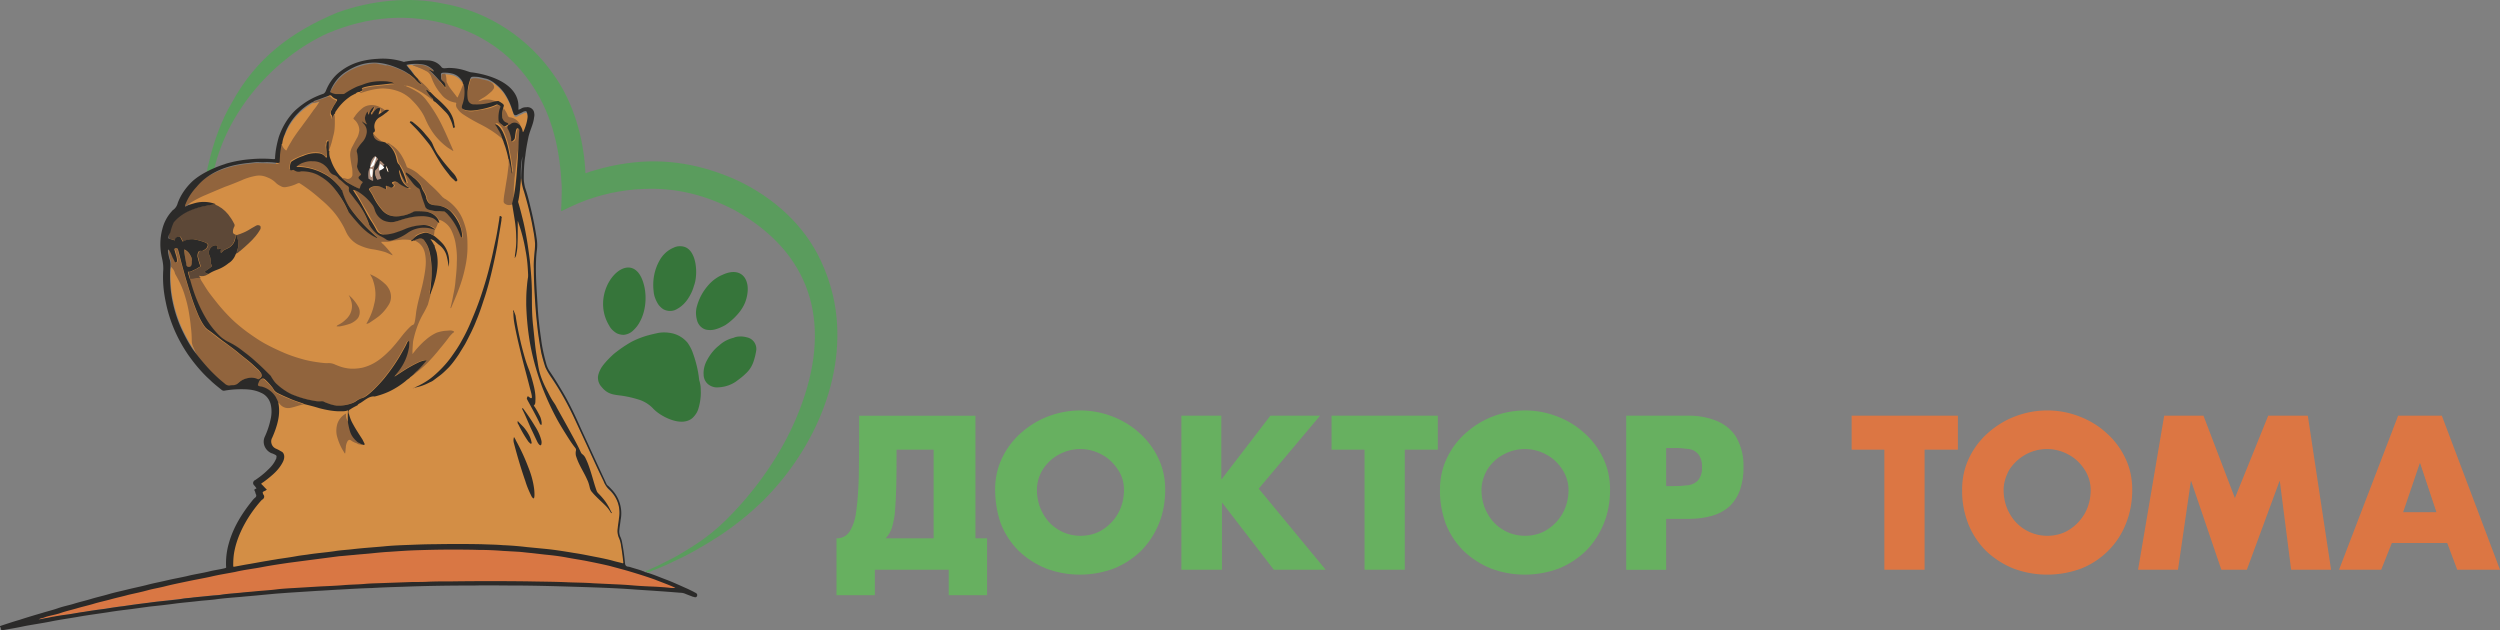 <?xml version="1.0" encoding="UTF-8"?> <svg xmlns="http://www.w3.org/2000/svg" xml:space="preserve" style="shape-rendering:geometricPrecision;text-rendering:geometricPrecision;image-rendering:optimizeQuality;fill-rule:evenodd;clip-rule:evenodd" viewBox="0 0 1913.16 482.29"><rect x="0" y="0" width="1913.16" height="482.29" fill="#808080" stroke="none"/> <defs> <style>.fil6{fill:#2b2a29;fill-rule:nonzero}</style> </defs> <g id="Слой_x0020_1"> <g id="_2309723702384"> <path d="M399.42 136.95c.23 3.6.96 7.22 2.16 10.59 2.89 9.62 5.06 19.25 6.74 29.12.73 3.37 1.22 6.98 1.44 10.59 0 1.44-.23 3.13-.48 4.58-.48 4.81-.48 9.62-.48 14.43 0 5.54.25 11.07.48 16.61.48 8.42.96 16.6 1.92 24.79.73 7.94 1.92 15.64 3.37 23.34.73 3.6 1.69 7.22 3.13 10.82 1.2 2.66 2.64 5.06 4.33 7.46 6.74 9.86 12.51 20.2 17.57 31.03 3.13 6.74 6.26 13.47 9.39 20.21 4.33 9.62 8.65 19.01 13.22 28.38.23.48.23.72.48 1.2.96 1.92 2.16 3.85 3.85 5.29 3.85 3.61 6.74 8.18 7.44 13.47.48 2.89.48 5.53 0 8.42-.23 2.66-.72 5.06-.96 7.7-.48 2.66 0 5.54 1.22 7.94 2.01 5.4 2.46 12.72 3.12 18.5 0 0 0 .25-.23.48-1.64-.32-3.37-.77-5.09-1.24-5.54 2.96-13.84 5.18-15.12 9.66-8.66-.48-17.09-.73-25.75-.96-15.15-.73-30.31-.96-45.47-.96h-27.43c-17.57.23-34.89.48-52.44.96-7.46.23-14.92.48-22.38.72-7.94.48-15.88.73-23.82 1.22-5.29.23-10.59.72-15.88.96l-21.16 1.44c-3.11.23-6.26.48-9.38.72l-12.28.96-4.56.48c-1.92-1.92-3.85-3.85-6.26-5.29-2.47-1.81-4.43-4.11-6.1-6.69-2.7.81-5.77 1.76-7.44 2.06-1.44.25-.83-3.03-.83-4.24 0-9.63 5.72-25.64 9.96-33.62 4.99-9.38 12.05-16.42 12.34-16.76.23-.25.47-.48.72-.73.53-.31.91-.78 1.13-1.29-.73-1.67-1.69-3.61-1.1-4.18.72-.48.96-1.69.48-2.41-.48-.96-.73-2.17-.96-2.66-.25-.48-.25-.96.48-1.2.19-.21.6-.45 1.28-.88 2.41-1.69 4.81-3.61 6.98-5.54 3.61-3.09 7.65-5.59 8.01-10.72-.53-1.48-1.01-2.98-.79-4.23a4.26 4.26 0 0 0-1.48-1.44c-1.22-.73-2.41-1.22-3.61-1.92-2.06-.64-2.16-2.34-1.7-4.33-1.9-2.58-2.28-6.12-.76-9.18 1.69-4.09 2.89-8.18 3.61-12.27.96-3.85.96-7.7.23-11.55-.96-3.85-3.6-6.98-7.22-8.43-3.37-1.44-6.97-2.41-10.59-2.41-5.29-.23-10.59 0-15.87.73-.96 0-1.69-.25-2.41-.73-2.41-1.67-4.58-3.6-6.74-5.77l-4.33-4.33c-4.58-4.8-8.91-9.86-12.76-15.4l-.23-.35v.11c-.96-.72-1.69-1.67-2.17-2.89-3.6-5.29-6.49-10.82-9.14-16.6a98.817 98.817 0 0 1-6.49-20.21c-1.69-7.7-2.41-15.88-1.92-23.82 0-.72 0-1.67.23-2.64.52.52 1.04 1.07 1.51 1.65-.05-2.05-.32-4.07-.81-5.98-1.44-6.74-1.44-13.96.23-20.69 1.22-4.56 3.61-9.14 6.74-12.75.25-.48.73-.96 1.22-1.44 1.44-1.22 2.64-2.89 3.11-4.81 7.26-18.53 32.77-29.73 50.75-31.51a87.74 87.74 0 0 1 15.88 0c1.44 0 1.44 0 1.44-1.2.25-5.29 1.22-10.35 2.89-15.16 1.1-3.4 2.61-6.65 4.43-9.68 2.2-5.43 5.58-10.45 9.78-14.86 3.11-3.11 6.49-5.76 10.11-7.94.48-.48.96-.72 1.44-.72 1.2 0 2.41-.25 3.6-.73.48 0 .96-.23 1.69-.23-1.05 1.58-2.11 3.16-3.16 4.65 1.37-.57 2.74-1.08 4.13-1.51 1.2-.23 1.92-1.22 2.41-2.16 2.16-5.77 6-10.83 11.07-14.68 3.85-2.89 8.18-5.05 12.99-6.49 4.56-1.44 9.14-2.17 13.96-2.41 6.26-.48 12.27.23 18.28 2.16h1.44c.96-.23 1.92-.48 2.89-.48 2.57-.4 5.2-.58 7.88-.62-.53-.66-1.05-1.34-1.63-2.02-.72-.96-1.44-1.92-2.41-2.89-.48-.48-.72-.96-.96-1.44 1.22-.25 2.17-.48 3.37-.48.47.47 9.65 3.56 11.07 4.33 1.92.96 3.61 2.64 4.33 4.81.1.27.19.52.27.79.68.55 1.31 1.17 1.88 1.86.48.73 1.44.96 2.16.96.96 0 2.17-.23 3.37-.23 1.04.05 2.08.14 3.13.23 0-.07-.01-.16-.01-.23 0-1.69-.23-3.61-.96-5.29 1.92 0 3.85.23 5.77.72 2.89.73 5.54 2.66 7.22 5.29 1.09-1.61 4.49-2.3 8.47-2.32 6.98-.03 15.8 1.94 17.3 4.48 2.89 2.16 5.29 4.81 7.22 7.7 2.64 4.33 4.81 8.89 6.26 13.71.23.73.48 1.2.72 1.92.25.96 1.22 1.22 2.17.96.23 0 .23-.25.48-.25 1.44-.96 3.11-1.44 4.81-2.41.23-.23.72-.23.96-.23.96-.25 1.2-.25 1.67.72.48 1.44.73 2.89.48 4.33.64 7.91-4.81 24.08-6.61 34.85-1 6-.88 10.33 2.05 10.62z" style="fill:#d38e45;fill-rule:nonzero"></path> <path d="M525.7 451.73c-190.02-12.11-360.33-3.72-510.94 25.16 222.33-69.11 392.64-77.49 510.94-25.16z" style="fill:#d97744"></path> <path d="M584.39 382.82c-5.29 5.05-10.83 10.11-16.61 14.66-2.88 2.41-6 4.58-9.13 6.98-5.29 3.85-10.83 7.44-16.36 10.82-3.85 2.41-7.94 4.56-12.03 6.97-4.81 2.66-9.62 5.06-14.44 7.22-5.29 2.66-10.83 5.06-16.61 7.22-.96.48-2.16.96-3.11 1.22-.73 0-1.44-.25-1.92-.73.23-.48.96-.48 1.44-.72 2.41-1.22 5.05-2.17 7.44-3.37 4.81-2.41 9.62-4.81 14.2-7.22 3.85-2.17 7.7-4.58 11.55-6.98 5.77-3.6 11.55-7.7 16.83-12.02 3.11-2.66 6.26-5.29 9.14-8.18 3.85-3.85 7.7-7.7 11.3-11.79 20.56-22.98 37.61-49.72 47.88-78.92 22.17-62.08 6.56-114.35-51.48-147-22.11-11.57-45.02-17.57-70.26-16.36-8.43.23-16.6 1.44-24.79 3.11-8.43 1.92-16.61 4.33-24.54 7.7-4.11 1.69-7.94 3.61-12.03 5.54-.48.23-.73.72-1.44.48v-.73c.23-5.77.48-11.77.48-17.57-1.37-27.42-6.57-53.33-21.9-76.75-15.05-23.27-36.25-38.82-62.55-46.92-32.6-9.78-63.74-7.06-94.8 6.02-40.76 18.68-76.1 58.75-86.62 103.45-1.92 1.22-3.85 2.17-5.77 3.13.25-2.41.73-4.81 1.44-7.22 3.59-15.59 9.54-32.66 17.8-46.43 18.45-34.05 45.66-54.24 80.6-68.8C283.64.4 313.07-2.94 339.91 2.89c34.44 6.15 65.06 26.71 84.68 55.57 14.4 20.57 21.87 47.04 23.34 71.94v1.44c0 .48.23.96.96.48 1.67-.72 3.37-1.2 5.05-1.67 8.66-2.66 17.32-4.58 26.23-5.77 29.74-4.13 57.61 1.05 84.69 13.47 27.07 12.89 50.49 33.69 63.27 61.11 4.11 8.66 7.22 17.8 9.39 26.94 12.89 56.74-13.32 116.53-53.18 156.39h.02z" style="fill:#5a9c5d;fill-rule:nonzero"></path> <path d="M152.29 211.03c2.41.73 4.81.25 6.97-1.2-.72-.73-2.16-.73-2.64-1.92 1.44-1.22 3.11-2.17 4.56-3.37.96-.48 1.22-.96.48-2.17-.48-.72-.48-1.67-.48-2.41 0-1.67-.23-3.11-.96-4.56-.96-2.41-.23-4.81 1.69-6.5 1.2-.96 2.64-1.44 4.09-.96.48 0 .48.23.48.72-.23 2.41-.23 2.41 2.17 1.44h.23s.25-.25.25 0 0 .25-.25.25c0 .72-.48 1.44-.48 2.16 0 .25.25.73.48.73.25 0 .48 0 .73-.25.96-1.69 3.11-2.16 4.81-3.13 3.37-1.67 5.53-5.29 5.53-8.89 0-.48-.23-.96.48-1.22l-.23-.23c-1.69-.48-2.17-1.22-1.92-2.89 0-.96.48-1.92.72-2.66.73-.96.73-2.16 0-3.11-1.2-2.41-2.64-4.58-4.33-6.74-2.89-3.6-6.49-6.26-10.82-7.94 0 .23-.25.23-.48.23-1.92.25-3.85.48-5.77.96-4.33.73-8.66 1.92-12.76 3.61-4.81 1.92-9.14 4.81-12.51 8.66-.48.48-.72.96-.96 1.67-.96 2.17-1.67 4.58-2.16 6.74v3.61c-.25.48.23.96.72 1.2h.25c1.2.25 2.16.48 3.37.96.48.25.72 0 .72-.48.25-1.44 1.22-1.92 2.41-2.16 1.22-.25 1.44-.25 1.92.72.48.96.96 1.92 1.44 2.89.25 0 .48 0 .73-.23 2.41-1.22 5.05-1.69 7.94-1.44 2.66.47 5.29 1.2 7.94 2.16.72.25 1.2.48 1.92.96.48.23.96.96.72 1.67-.23 1.22-.96 2.17-1.92 2.89-.96.48-1.67 1.44-3.11 1.22-1.22-.25-2.17.48-2.41 1.44-.25.96-.48 2.16-.25 3.37.48 1.92.96 3.85 1.69 5.77.48 1.2.48 1.44-.73 1.92-.96.72-2.16 1.44-3.37 1.92-1.67.72-3.11 1.92-5.05 1.44l1.44 5.77c2.64 0 5.29-.48 7.94-.96-.72-.73-.96-1.22-1.2-1.69zm28.87-17.09c0-.72 0-1.44.48-2.41 1.2-3.37.96-7.22-.48-10.59-.25-.23-.25-.72-.25-.96 4.09-1.2 7.94-2.89 11.55-5.29l3.37-1.92c.48-.23.96-.48 1.44-.48 1.67 0 2.41.73 2.16 2.41 0 .48-.23.73-.48 1.22-.96 1.67-2.16 3.37-3.37 4.81-1.67 1.92-3.37 3.85-5.29 5.53-1.92 1.69-4.33 4.11-6.49 5.77-.96.48-1.44 1.44-2.64 1.92v-.01z" style="fill:#5d4837;fill-rule:nonzero"></path> <path d="M314.68 184.09c-.23-.48-.72-.48-1.2-.48-1.92-.25-3.61-.25-5.54-.25-2.16.25-4.33.48-6.49.73-1.69.48-3.13.72-4.81.96h-4.81c0 .72.48 1.2.96 1.44 2.64 2.41 4.56 5.05 6.97 7.7.25.23.48.72.73 1.2-1.92-.72-3.61-1.67-5.54-2.41-3.11-.96-6.26-1.67-9.38-2.16-4.11-.48-8.18-1.92-12.03-3.85a21.09 21.09 0 0 1-8.18-8.43c-.73-1.44-1.44-3.11-2.16-4.56-2.41-4.58-5.29-8.91-8.66-12.76-2.66-2.89-5.29-5.53-8.18-7.94-3.61-3.13-7.22-6.26-11.31-9.14-1.67-1.22-3.37-2.41-5.29-3.61-.48-.48-1.2-.48-1.92-.23-2.89 1.44-6 2.41-9.14 2.89-1.2.23-2.64 0-3.85-.73-1.44-.72-2.64-1.44-3.6-2.41-1.92-1.92-4.11-3.37-6.74-4.33-2.66-1.2-5.53-1.67-8.42-1.2-4.11.72-7.94 1.92-11.55 3.6-4.11 1.69-8.18 3.37-12.28 4.81-5.29 2.17-10.33 4.33-15.4 6.5-4.56 1.92-8.89 4.33-12.99 6.97-.23.25-.96.25-.48.73-.72.48-1.67.96-2.64 1.2 0-.72.23-1.44.48-2.16 1.92-4.81 4.81-9.14 8.42-12.99 3.61-4.11 7.7-7.46 12.51-9.87 6.5-3.37 13.47-5.77 20.69-6.97 3.85-.73 7.44-.96 11.3-1.44 2.17-.25 4.58 0 6.74 0 3.61 0 6.98.23 10.59.48h.73c.72 0 1.2-.25 1.2-.96 0-1.69.25-3.37.25-5.06.23-2.64.72-5.53 1.2-8.18 0-.25.25-.48.48-.48.25 0 .48 0 .48.23.48 1.44 1.44 2.89 2.66 3.85.48.48.72.48.96-.25 1.2-2.64 2.89-5.05 4.33-7.69 2.16-3.37 4.56-6.74 6.97-9.87 3.13-4.33 6.26-8.42 9.39-12.99 1.67-1.92 3.11-4.09 4.33-6.26-.73 0-1.22.25-1.69.25-1.2.48-2.41.72-3.6.72.23-.48.72-.72 1.2-.96 3.61-1.2 7.22-2.41 10.83-3.85.72-.23 1.44-.23 1.92.25.96 1.2 2.16 1.92 3.6 2.41.73.23.48.72.48 1.2-.48.73-.96 1.69-1.44 2.41-.96 1.44-1.92 3.13-2.64 4.81-.96 1.22-.73 2.89.23 4.11.48.48-.23 1.2 0 1.67.48-.23.73-.96.96-1.44.25-.48.48-1.44 1.44-1.67.48.96.48 1.92.48 2.89v3.6c0 3.37-.23 6.74-1.2 9.87-.73 3.11-1.44 6.26-2.66 9.38-.23.48-.23 1.22-.72 1.44-.48-.23-.48-.72-.48-.96v-4.81c0-.48.23-1.44-.48-1.67-.73-.25-.96.96-1.22 1.44v.23c0 .96-.48 2.17-.23 3.13.23 2.16.23 4.56.48 6.74 0 .48.23.72-.25.96-.48.23-.72-.25-.96-.48-.96-1.44-2.64-2.41-4.56-2.66-1.92-.23-3.61-.23-5.54 0-2.41.48-4.56 1.22-6.74 1.92-2.89 1.22-5.77 2.41-8.66 4.11l-.72.72c-.48 1.69-.73 3.37-.73 5.06 0 .96.48 1.2 1.69.96.48-.25.72-.48 1.2 0 1.44 1.2 3.61 1.67 5.54.96h.72c5.06 0 9.87 1.2 13.96 3.85 4.58 2.64 8.43 6.26 11.55 10.33 3.61 4.58 6.5 9.62 9.14 14.92.25.73.73 1.44 1.22 2.41 2.64 3.37 5.53 6.74 8.42 9.86 3.6 3.85 7.7 6.98 12.51 9.39.23 0 .48.23.72 0-.23-.48-.48-.73-.96-.96-3.37-3.37-6.74-6.26-9.86-9.62-3.13-3.37-6.02-6.74-8.66-10.33-3.37-4.58-5.77-9.39-7.22-14.92 0-.25-.23-.48-.48-.73-1.44-2.16-3.37-4.33-5.29-6.26-2.64-2.64-5.77-4.81-9.14-6.49-5.77-2.89-12.03-4.58-18.28-4.81-.72 0-1.2 0-1.92-.25 1.22-.96 2.17-1.67 3.61-2.41 2.64-1.2 5.53-1.92 8.66-1.67 5.29-.25 10.33 2.64 12.75 7.44.73 1.44 1.92 2.41 3.37 2.89 1.44.48 2.89 1.69 3.85 2.89 0 .25.25.25.48.48 2.17 1.69 3.85 3.61 6.26 5.06.73.48 1.2 1.2.96 1.92 0 1.44.48 2.89 1.44 4.09 1.92 2.41 3.85 4.81 5.53 7.22 3.61 4.81 6.5 10.11 8.43 15.64 0 .48.23.72.48 1.2 1.92 3.37 4.56 6.26 7.94 8.18 1.44.73 2.89 1.44 4.33 2.41 1.22.96 2.66 1.44 4.11 1.22.72-.25 1.44-.25 2.16-.48 3.61-1.22 7.22-2.89 10.35-5.06 5.53-4.09 12.51-5.29 19.01-3.37.73.25 1.67.48 2.64.48-.23 1.69-.48 3.61-.72 5.29-1.69-.96-3.37-1.92-5.29-2.41-.96-.23-1.92-.23-2.89 0-1.92.48-4.11 1.22-5.77 2.41-.96 1.44-2.16 2.89-3.37 3.85l-.04-.02zm31.53 69.05c-.48-.25-1.22-.25-1.69-.25-1.2 0-2.64.25-3.85.25-2.16.23-4.33.72-6.49 1.44a34.165 34.165 0 0 0-8.43 5.53c-2.64 2.17-5.05 4.81-7.22 7.22-.96 1.22-1.92 2.41-2.89 3.61v-1.22c0-2.89.25-5.53.48-8.42 1.44-7.22 3.85-14.2 7.46-20.69 1.44-2.41 2.64-4.81 3.85-7.46.72-2.64 1.44-5.29 2.16-7.94 0-.25 0-.48-.23-.73l-.73.48c0-1.2.25-2.41.48-3.6.25-1.69.48-3.13.48-4.81.48-3.85.48-7.94.48-11.79-.25-4.56-.73-9.13-1.92-13.47-.73-2.64-1.92-5.05-3.61-7.22l-.23-.48c-.96-1.2-2.64-1.67-4.11-1.2-.96.48-2.41.48-3.11 1.44.23.25.48.25.72.48 3.61 1.67 6.26 4.81 7.22 8.91.73 3.11.96 6.49.73 9.62-.25 3.85-.96 7.7-1.67 11.31-1.22 6.26-3.13 12.51-4.58 19.01-.48 2.41-.96 4.58-1.2 6.98-.25 2.16-.48 4.09-.96 6.26-.25.96-.48 2.16-1.92 2.41-.25 0-.48.48-.96.72-2.89 2.66-5.54 5.77-7.94 8.91-2.41 3.11-4.81 6-7.44 8.89-2.17 2.17-4.33 4.33-6.74 6.26-4.33 3.61-9.14 6.26-14.68 7.7-4.33.96-9.14 1.22-13.47.25-2.64-.48-5.05-1.44-7.44-2.41-1.92-.96-4.11-1.44-6.26-1.22-1.92 0-3.85-.23-5.77-.48-3.85-.48-7.94-1.2-11.77-2.16-5.29-1.44-10.59-3.13-15.64-5.29-5.05-2.17-10.11-4.58-14.92-7.22-3.85-2.17-7.44-4.58-10.82-6.98-3.85-2.64-7.46-5.53-11.07-8.66-4.33-3.85-8.42-8.18-12.28-12.75-2.64-3.13-5.05-6.26-7.44-9.39-2.41-3.11-4.33-6.49-6.49-9.86-.48-.73-.73-1.22-.96-1.92-.25-.25-.25-.48-.48-.73-2.66.48-5.29.96-7.94.96v.48c1.44 5.29 3.13 10.59 5.29 15.88 2.17 5.29 4.81 10.59 7.94 15.64 2.89 4.56 6.26 8.66 10.11 12.27 1.44 1.22 3.11 2.41 4.81 3.37 4.09 1.92 8.18 4.33 11.77 7.22 3.61 2.66 7.22 5.54 10.59 8.66 3.85 3.37 7.44 6.98 11.07 10.59.23.25.48.73.72 1.22 1.22 1.92 2.41 3.85 4.11 5.29 3.37 3.11 7.22 5.76 11.3 7.7 5.29 2.16 10.59 3.85 16.36 4.81 2.17.47 4.11.72 6.26.47.48 0 1.22 0 1.69.25.96.48 1.92.96 2.89 1.22 2.41.96 4.81 1.67 7.22 1.92 4.33.23 8.66-.48 12.75-2.17.48-.23.96-.48 1.44-.72 1.69-1.22 3.61-2.41 5.54-2.89.96-.25 1.67-.73 2.41-1.22 5.29-3.85 9.86-8.42 14.19-13.71 5.29-6.5 10.11-13.47 14.19-20.94 1.22-2.16 2.66-4.56 3.61-6.97.23-.25.48-.73.96-.73s.48.48.48.96c0 1.69 0 3.61-.48 5.29-1.22 6.26-3.85 11.79-7.7 16.83-.96 1.22-1.92 2.41-2.89 3.61l.23-.01c.25 0 .73-.23.96-.48 1.92-1.2 3.61-2.41 5.54-3.6 3.37-2.16 6.74-4.09 10.11-5.77 1.92-.96 3.6-1.67 5.77-2.16.72-.25 1.44-.25 1.92 0-2.17 2.64-4.58 5.29-6.98 7.7-1.2.96-2.41 2.16-3.37 3.37.48 0 .96-.25 1.44-.48 2.66-2.17 5.06-4.11 7.46-6.26 2.41-2.17 4.56-4.58 6.74-6.98 1.67-1.92 3.37-3.85 5.05-6 2.41-2.89 4.58-5.54 6.74-8.43.96-1.44 2.17-2.64 3.37-3.85 1.44-.72 1.22-1.2-.23-1.67l-.07-.01zm-215.34-49.07c.25-1.92 0-4.11-.72-6.02-.73-2.16-.73-4.33-1.22-6.49 0-.25 0-.25.48-.48.48-.23.73.72.96 1.2.96 1.69 1.69 3.61 2.41 5.29.48.96.73 1.69 1.22 2.41.48.73.48.96 1.2.73.73-.23.48-.73.73-1.22 0-1.2-.25-2.16-.48-3.37-.48-1.67-.96-3.36-1.44-4.81-.25-.47-.25-.96.48-1.2.72-.25 1.2-.25 1.44.73.72 2.88 1.44 6 2.41 9.13 2.41 9.14 5.05 18.28 7.94 27.19 1.69 5.29 3.61 10.33 5.77 15.15 1.22 3.13 3.13 6.02 5.06 8.66.48.73 1.2 1.22 1.92 1.69 4.56 3.37 8.66 6.97 13.47 10.11 3.11 2.16 6.26 4.56 9.14 6.97 3.36 2.66 6.97 5.54 10.33 8.43 1.92 1.67 3.85 3.6 5.77 5.29.72.72 1.44 1.67 2.16 2.64.48.48.48 1.2 0 1.67-.48.73-.72 1.92-1.67 2.41-.96.48-1.92-.23-2.89-.48-4.11-.96-8.43 0-11.79 2.41-.48.25-.96.73-1.44 1.22-.96 1.22-2.41 1.67-3.85 1.67-.96 0-1.92.25-2.89.25-1.44 0-2.64-.48-3.6-1.44-3.37-2.64-6.5-5.77-9.62-8.66-3.85-3.85-7.44-7.94-10.59-12.27-.48-.48-1.2-.96-1.2-1.69 0-.23 0-.48-.48-.72 0-.25 0-.73-.25-.96-.72-1.44-1.2-2.89-1.92-4.33-.48-1.22-.96-2.66-.96-4.11 0-3.85-.23-7.44-.72-11.07-.25-3.11-.73-6.26-1.22-9.38-.72-4.81-1.92-9.87-3.37-14.44-1.67-5.77-4.33-11.31-7.44-16.61-.48-2.41-1.69-4.09-3.13-5.53v.03zM310.36 65.73c.73.48 1.44.73 2.17.96 2.64 1.22 5.29 2.66 7.94 4.33 2.41 1.69 4.58 3.85 6.26 6.26 3.85 5.06 7.22 10.35 10.11 15.88 3.61 6.98 6.74 14.44 9.87 21.65.23.25.23.48 0 .73-1.22-.73-2.66-1.69-3.85-2.41-5.29-3.85-9.87-8.66-13.24-14.2-1.67-2.64-3.11-5.53-4.33-8.42-1.67-3.85-4.09-7.22-6.74-10.35-1.44-1.67-2.89-3.11-4.33-4.56-2.41-2.17-5.29-4.11-8.18-5.29-3.11-1.22-6.49-2.17-9.86-2.41-2.17-.25-4.33-.25-6.26 0-4.58.48-8.91 1.67-13.24 3.11-.23.25-.72.25-1.2 0 .25-.48.72-.48 1.2-.72.48-.25.96-.48.48-1.22-.48-.72 0-.96.48-1.2.96-.48 2.17-.73 3.37-.96 4.33-.96 8.66-1.22 12.99-1.69 2.41-.23 4.81-.72 7.46-.72-.96-.73-2.17-.96-3.37-1.22-2.17-.48-4.11-.72-6.26-.48-4.58 0-9.39.73-13.71 2.41-1.69.73-3.61 1.22-5.29 1.92-3.13 1.44-6.02 3.13-8.91 5.06-.23.23-.72.48-1.2.48h-5.77c-1.22-.25-2.41-.48-3.61-1.22-.48 0-.72-.48-.48-.96v-.23c.25-.73.48-1.22.73-1.92.06.06.12.1.19.14 2.63-5.15 6.41-9.58 11.36-12.88 6-3.85 12.99-6.26 20.2-6.97 1.69-.25 3.13 0 4.81.48 1.87.23 3.72.69 5.58 1.15.07-.07.2-.26.2-.43 3.85.96 7.46 2.17 11.07 3.85 3.85 1.69 7.46 4.11 10.35 6.98 1.44 1.44 2.89 2.89 4.56 4.33l.48.23c0 .25 0 .25.25 0h-.25c.25-.72-.48-1.2-.96-1.92s-1.2-1.2-1.2-2.16c.96 0 1.2.72 1.44.96 2.64 2.16 4.81 4.33 6.97 6.97.25.25.48.48.48.96-1.44-.23-1.92-1.44-3.11-2.16-.25.48 0 .96.23 1.44.96 1.44 1.92 2.89 3.13 4.33.72.96 1.67 1.44 1.92 2.64-.25 0-.73 0-.96-.23a66.679 66.679 0 0 0-12.28-7.94c-2.16-1.2-4.56-2.16-6.97-2.64 0 .48-.25.48-.73.23-.23-.23-.48-.48-.72-.23-.25.23.23.23.23.23h.48l.02.02zm73.86 40.18c-.23 0-.23 0-.48-.23-5.29-4.58-11.3-8.18-17.57-11.3-4.11-2.17-7.94-4.34-11.55-6.74-1.92-1.22-3.61-2.89-4.81-4.81-.73-.96-.96-2.17-.73-3.37.25-.48 0-.96-.72-.96-4.33-.73-8.18-2.89-10.82-6.5-3.37-3.85-5.77-8.18-7.46-12.99-.72-2.16-2.16-3.85-4.33-4.81-2.64-1.44-5.29-2.64-8.18-3.6-.48-.25-1.2 0-1.44-.73 3.61-.96 7.22-.48 10.59.96 1.69.73 3.13 1.69 4.58 2.89.47.48.72.96.96 1.69-1.2 0-2.16-.96-3.6-1.22 4.56 4.33 8.66 8.91 12.51 13.71.48-1.92-.25-3.85-1.92-5.05-.96-.48-1.44-1.44-1.44-2.41v-1.2c0-2.66 0-2.66 2.89-2.89.72 1.67.96 3.37.96 5.29 0 .72.23 1.67.72 2.16.48 1.2 1.22 2.41 1.92 3.37 1.69 2.41 3.61 4.56 5.29 6.97.25.25.25.48.73.25.72-1.92 1.67-3.61 2.41-5.53.72-1.92 1.2-3.13 1.92-4.58.96.96.96 2.17 1.2 3.37.48 4.58 0 9.14-1.67 13.47-.48 1.92-.25 2.64 1.92 3.37 2.16.72 4.56.96 6.97.48 3.13-.73 6.26-.96 9.39-1.69 2.64-.48 5.29-1.44 7.7-2.64.48-.25.96-.25 1.44 0l.48.25c1.67.96 1.67.96.96 2.64-.96 2.89-1.44 6.02-.96 9.14 0 .72.48 1.44.96 1.92.96.96 1.92 1.44 2.89 2.41.48.48.96.23 1.44 0 .63-.42 1.25-.83 1.88-1.1-.14-.51-.57-.87-1.17-1.07-2.16-.48-3.6-2.41-3.37-4.56-.48-2.41 0-5.05.73-7.44 1.2 1.67 2.41 3.6 3.11 5.53.25.73.96 1.44 1.92 1.44 3.13.48 6.02 2.41 7.46 5.29.23.48.23.73.23 1.22-.23 0-.48-.25-.72-.48-1.69-1.44-4.11-1.69-6.02-.25-.48.48-1.2.73-1.92.96l-.04-.05c-.48.87-.57 1.88.04 2.7 1.22 2.16 1.92 4.56 2.41 6.97v1.2c-.23.25 0 .73.25.96.48.25.72 0 .96-.23.96-.48 1.44-1.44 1.67-2.66 0-1.92.48-3.85.96-5.77.25-.47.25-1.44 1.22-1.2.72 0 1.2.73 1.2 1.44 0 2.41-.23 5.05-.48 7.44-.48 1.22-.72 2.41-.72 3.61-.48 3.37-.96 6.97-1.44 10.33-.25 2.17-.48 4.11-.73 6.26-.23 2.66-.48 5.29-.96 7.94-.23 1.92-.23 3.85-.48 5.77-.23 3.11-.23 6-.23 9.14 0 .48 0 .72.48.72l-1.22 5.06c-1.92 1.2-4.56.96-6.26-.48-.48-.48-.72-.96-.72-1.44 0-1.69.23-3.61.48-5.29.72-4.33 1.44-8.91 2.16-13.24.48-3.11.73-6.26 1.22-9.62v-4.56c0-.48 0-.96.23-1.22 0 0 .25 0 .25.25.72 2.89 1.2 5.77 1.92 8.42 0 .96.23 2.17.72 2.89 0-2.41-.23-4.81-.72-7.22-.48-3.6-1.22-7.22-1.92-10.82-.96-4.81-2.41-9.62-4.58-14.2-.72-1.67-1.92-3.36-3.37-4.56-.72-.72-1.67-.96-2.64-.96.72 1.22 1.44 2.17 2.16 3.13.96 3.6 2.17 6 2.89 8.65l.02-.02zm-2.89-27.42c-1.67 0-3.11.48-4.81.96-4.33 1.2-8.89 1.67-13.47 1.67-2.64 0-4.81-1.92-5.05-4.33-.48-4.56.23-9.14 1.44-13.47.25-.48.25-1.2.48-1.67.25-1.22.96-1.44 2.16-1.69 1.92-.23 3.85 0 5.54.48 1.44.25 2.89.73 4.33.96 1.92.48 3.6 1.22 5.05 2.41-.23.48.25.25.25.25 0 .23.23.23.23.23 0 .25 0 .48.25.73.72 1.2.48 2.64-.48 3.6-.25.48-.73.96-.96 1.22-2.16 1.92-4.33 3.85-6.97 5.29-1.22.72-2.41 1.44-3.37 2.41l1.92-.48c3.37-1.22 6.97-1.22 10.11 0 1.43.23 2.41.72 3.36 1.44h.01zM276.44 340.25c-1.22 0-2.41-.23-3.37-.96-1.44-.48-3.13-1.2-4.33-2.16-1.22-.96-2.17-.48-2.89.72-.73 1.44-1.22 3.13-1.22 4.81-.23 1.44-.23 2.89-.48 4.33-.47 0-.72-.48-.72-.72-2.41-3.61-4.11-7.46-5.29-11.55-.96-3.13-.96-6.26-.25-9.39.96-3.85 3.37-6.97 6.98-8.89-.48 2.64.48 5.29 2.41 7.22.48 2.41.96 4.56 1.67 6.97.96 2.89 2.66 5.29 5.06 7.22.48.48 1.2.96 1.92 1.22-.23.48.23.72.48 1.2l.02-.02zm-43.55-30.8c-1.22 0-2.41.48-3.61.73-2.41.72-4.56 1.44-6.97 1.92-3.13.72-6.26-.48-8.18-2.89-.25-.48-.73-.96-1.44-1.22-.48-1.44-1.22-2.89-1.92-4.09-2.66-3.85-6.74-6.74-11.31-7.94l-.23-.01c-2.41-.48-2.41-.72-1.44-2.89.23-.72.72-1.44 1.2-2.16.96-.96 2.41-1.22 3.37-.25 0 0 .25 0 .25.25 2.16 1.92 4.09 3.85 5.77 6.02.23.23.48.47.48.72.72 1.69 1.92 2.89 3.6 3.61 2.66 1.44 5.54 2.64 8.43 3.85 3.6 1.45 7.22 2.89 11.07 4.11.48 0 .72.23.96.23h-.01zm-86.14-109.47c0 .96 0 1.92-.23 2.89 0 .73-1.22 1.44-1.92 1.69-.96 0-1.69-.73-1.92-1.44-.48-1.92-.73-3.61-.96-5.54-.25-1.92-.48-3.11-.73-4.56v-1.44c0-.48.25-.48.48-.25 2.17 1.22 3.61 2.89 4.58 5.06.72.96.96 2.41.72 3.6l-.01-.01zm189.35-31.51c-2.17-3.6-5.77-6-10.11-6.49-2.41-.25-4.58-.25-6.98-.25-.96 0-1.92.48-2.64.73-2.89 1.2-5.77 2.16-8.91 2.89-2.64.48-5.53.23-8.18-.25-2.41-.72-4.56-2.16-6.26-4.09-2.89-3.37-5.29-6.98-7.22-11.07-.72-1.44-1.67-2.89-2.64-4.33-.48-.73-.25-.96.23-1.44 2.41-1.92 5.77-2.17 8.66-.96 1.22.48 2.41.96 3.85 1.67.48-.96-.48-1.67 0-2.64 1.22.23 2.17.72 3.37 1.2.96.48 2.17 0 2.66-.96 0-.23.23-.23.23-.48 0-.23-.23-.48-.23-.48-.25-.23-.73-.48-.73-.72-.48-.73-.23-.96.48-1.22 1.44-.48 2.89-.23 4.11.73 1.67 1.44 3.37 2.41 5.53 3.37.96.48 1.92.72 3.13.48a12.246 12.246 0 0 1-6.02-6.02c-1.2-2.41-1.92-5.05-2.16-7.94.48.72.96 1.44 1.2 2.41.96 2.41 1.92 4.56 3.37 6.74.25.23.48.96.96.72.48-.23.25-.72 0-1.2-1.2-4.11-2.64-7.94-4.81-11.55-.23-.48-.48-.96-.72-1.22-1.44-1.2-1.44-2.64-1.92-4.33-.73-3.85-2.66-7.44-5.54-10.33-.96-.73-2.16-1.22-2.89-2.17 1.22 0 2.17.48 2.89 1.22 4.11 2.41 7.22 6 9.39 10.11a39.25 39.25 0 0 1 2.89 6.49c.23.73.72 1.22 1.44 1.44 3.11 1.22 6.26 3.13 8.66 5.54 2.41 1.92 4.56 3.85 6.74 6 1.22 1.22 2.41 2.17 3.37 3.13 2.66 2.41 5.06 5.05 7.46 7.7.72.48 1.44 1.2 2.16 1.44 6.02 3.85 10.59 9.14 13.24 15.63 1.44 3.61 2.64 7.46 3.11 11.31.48 3.37.48 6.74.48 9.86 0 5.54-.72 10.83-1.92 16.13-1.2 5.76-2.89 11.3-5.05 16.83-1.69 4.58-3.61 8.91-5.54 13.47 0 .25-.23.25-.23.25-.48 0-.25-.48-.25-.48.96-3.61 1.69-7.44 2.41-11.07.73-3.37 1.22-6.74 1.44-9.86.48-4.58.96-9.14.96-13.72.25-4.33 0-8.66-.72-12.99-.48-3.85-1.69-7.7-3.37-11.3-1.69-3.61-4.81-6.5-8.43-7.94h-.96l-.01.02zm-25.5-36.57c0 .73.23 1.22.48 1.44 1.92 2.41 3.37 4.81 5.53 7.22 1.22 1.69 2.66 2.89 4.33 3.85.48.25.73.73.73.96.23.73.48 1.44.72 2.17.96 3.37 2.17 6.74 3.37 10.11.25 1.44 1.44 2.41 2.66 2.89 2.41.72 4.81.96 7.44 1.2 1.44 0 2.89.25 4.58.25.48 0 .72.23.96.48.73.72 1.45 1.2 1.92 1.92 4.33 4.81 7.44 10.33 9.62 16.36.25.48.25.96.96.96.48-.48.25-.96.25-1.69-.48-2.89-1.22-5.77-2.17-8.42-1.44-3.85-3.6-7.22-6.74-9.87-3.13-2.89-6.98-4.33-11.31-4.56-4.09-.25-6-1.44-7.22-5.29 0-.48-.23-.73-.23-1.22-.25-1.44-.96-2.64-1.69-3.85-.72-.96-1.2-2.16-1.67-3.37-.48-1.2-.96-2.16-1.69-3.11-1.44-1.69-3.11-3.13-4.81-4.58-1.92-1.2-3.85-2.64-6-3.85l-.03-.01zm22.62 43.31c-2.41-2.16-5.54-3.11-8.91-2.89-4.56.25-8.89 1.22-12.99 2.89-2.89 1.22-5.77 2.17-8.42 3.13-2.41.96-5.06 1.2-7.7 1.2-2.66.25-5.06-1.44-6.26-3.6-1.22-2.41-2.66-4.58-4.11-6.98-1.67-2.64-3.11-5.77-4.81-8.42-1.67-2.66-3.6-6.26-5.29-9.39-1.2-1.92-2.41-3.85-3.6-5.77 1.67.25 3.11.73 4.33 1.69 3.85 2.41 7.44 5.53 10.11 9.14.96 1.2 1.44 2.41 1.92 3.85.96 3.37 3.37 6.26 6.49 8.18 2.66 1.44 5.54 1.92 8.43 1.2 1.92-.23 4.09-.96 5.77-1.67 2.89-.96 5.77-1.69 8.89-2.17 1.69-.23 3.37-.48 5.06-.48 3.37-.23 6.74.25 9.86 1.44 1.44.48 2.66 1.69 3.61 2.89-.73 2.17-1.44 4.11-2.41 5.77l.02-.01zm-41.87-90.46c0-.73.48-1.44-.25-1.69-.72-.23-1.67-.23-2.41.48-1.2.96-2.16 2.17-2.89 3.61-.23.48-.48 1.2-.96.72s-.48-.96-.23-1.44c0-.23.23-.48.48-.48.96-1.2 1.44-2.41 1.67-3.85-1.67.73-2.89 2.41-4.09 6.02-.73-.73-.48-1.44-.96-2.41-1.22 1.2-1.92 2.89-1.92 4.81 0 1.92.48 3.6 1.67 5.05-1.44-.72-2.64-1.44-3.85-2.41.25.73.73 1.22 1.22 1.92 1.92 1.92 2.89 5.06 2.16 7.7-.48 2.41-1.67 4.81-3.37 6.5-1.2 1.44-2.16 2.89-3.37 4.56-.72.96-.96 2.17-.48 3.37.48 1.22.48 2.16.48 3.37.25 2.16 0 4.56-.48 6.74 0 .48 0 .96.25 1.44.48 1.44 1.22 2.89 2.16 4.09.73.96.73 1.22-.23 1.92-1.44.96-1.44 1.69-.25 2.89.48.48.96.73 1.44 1.22.73.72.96.96.48 1.67-.96 1.22-1.67 2.41-1.67 3.85-.48.25-1.22 0-1.69-.23-2.16-.96-4.33-2.17-6.49-3.37-1.67-1.22-3.37-2.41-4.81-3.61-.25-.23-.73-.72-.73-.96.96 0 1.69.25 2.66.48 1.67.73 3.85-.23 4.56-1.92.25-.48.25-.72.25-1.2 0-2.17 0-4.11-.48-6.02-.48-2.64-.96-5.29-1.22-7.94-.23-2.89.48-5.53 1.92-7.94 1.22-2.41 2.41-4.58 3.61-6.74.72-1.44 1.2-3.37 1.44-5.06 0-2.64-.96-5.29-2.89-7.44l-.48-.48c-1.44-1.22-1.44-1.22-.25-2.66 1.69-2.64 3.85-4.81 6.26-6.74 1.92-1.44 4.33-2.16 6.74-2.16 2.66 0 5.06.72 7.46 2.16 1.67.73 2.89 1.92 4.09 3.13-1.67.96-3.37 2.16-5.05 3.37 0-.96.96-1.69.96-2.41.23 0 .48-.25.48-.48 0-.25-.25 0-.48 0l-.48-1.44h-.01zm1.92 24.3c-1.69 0-3.37-.48-4.81-1.44-1.44-.96-2.41-2.66-2.41-4.58.23 0 .48 0 .48.25 1.92 2.16 4.09 3.85 6.26 5.29.48 0 .48.23.48.48zm-10.11 100.8c4.09 1.67 7.94 4.09 11.3 7.22 1.44 1.2 2.41 2.64 3.37 4.33 1.92 3.85 1.92 8.42-.48 12.03-1.92 3.11-4.33 6-7.22 8.42-2.16 1.69-4.33 3.13-6.49 4.58-.96.72-1.92 1.2-3.13 1.44 0-.48.25-.96.48-1.22 2.41-4.33 4.33-8.89 5.29-13.71 1.69-6.02 1.22-12.28-.72-18.05-.48-1.92-1.44-3.37-2.41-5.05v.01zm-16.36 15.88c2.89 2.41 5.29 5.29 7.22 8.66 1.69 2.64 1.69 6.26 0 8.89-1.44 1.92-3.6 3.37-5.77 4.33-2.64.96-5.53 1.69-8.18 2.17h-2.41c0-.48.48-.73.73-.96 2.16-.96 4.33-2.41 6-4.11 4.33-3.6 6.02-9.38 4.33-14.44-.48-1.67-1.2-3.37-1.92-4.56l.01.01z" style="fill:#91643d;fill-rule:nonzero"></path> <path d="M536.27 298.61c.25 4.81-.48 9.86-1.92 14.44-.72 2.41-2.16 4.56-4.09 6.49-1.92 1.92-4.58 2.89-7.46 3.13-5.84.48-13.01-2.59-17.79-5.77-1.92-1.22-3.61-2.66-5.06-4.11-2.64-2.89-6-5.05-9.62-6.49a83.654 83.654 0 0 0-15.4-3.61c-7.37-.82-10.94-1.67-15.63-7.94-1.69-2.66-2.17-5.77-1.22-8.66.73-2.41 1.92-4.56 3.37-6.49 2.41-3.13 5.29-6.02 8.18-8.66a99.59 99.59 0 0 1 13.24-9.14c3.6-1.92 7.22-3.37 11.07-4.58 3.11-.96 6.26-1.67 9.62-2.41 3.85-.72 7.94-.48 11.77.48 4.33 1.22 7.94 3.61 10.82 6.98 1.69 2.41 3.13 5.05 4.11 7.94 2.41 6.74 4.09 13.47 4.81 20.69.96 2.89 1.2 5.29 1.2 7.7l.01.01zm30.32-41.14c1.69 0 3.37.23 5.06.72 4.81.96 7.94 5.77 6.97 10.59-.48 2.89-1.2 5.77-2.16 8.43-1.22 3.37-3.13 6.26-5.77 8.66-2.41 2.41-5.06 4.33-7.7 6.25-4.33 2.89-9.39 4.34-14.68 4.34-1.44 0-3.11-.48-4.56-1.22-3.37-1.67-5.29-5.05-5.29-8.66-.25-3.6.72-7.44 2.41-10.59 2.41-4.56 5.53-8.66 9.62-11.77 3.11-2.89 6.97-4.81 11.07-5.77 1.44-.73 3.37-.96 5.05-.96h-.01zm-35.61-38.5c-.96 3.37-2.41 6.49-4.33 9.38-2.16 3.37-5.05 6.26-8.66 8.18-3.11 1.92-7.22 1.92-10.58 0-1.69-1.2-3.13-2.64-4.11-4.33-1.67-2.89-2.89-6-3.11-9.38-.96-7.94.47-16.13 4.33-23.1 2.41-4.58 6.25-8.18 10.82-10.11 2.41-1.22 4.81-1.44 7.44-.96 10.59 2.11 11.66 21.63 8.18 30.32h.01zm39.22 12.5c-.96 2.41-2.41 4.81-3.85 6.74-3.13 4.09-6.98 7.7-11.31 10.59-2.64 1.44-5.29 2.64-8.18 3.37-1.92.48-3.85.48-5.77.23-3.37-.48-6.26-3.11-7.44-6.49-1.22-3.85-1.44-7.94-.25-11.79 1.69-6 4.58-11.3 8.66-15.88 2.89-3.37 6.74-6.26 10.83-7.94 15.81-7.38 23.2 5.52 17.32 21.16l-.01.02zm-80.37 14.44c-1.44 2.89-3.37 5.29-5.77 7.44-1.92 1.69-4.33 2.66-6.74 2.89-1.92 0-4.09-.48-5.77-1.44-2.16-1.44-4.09-3.11-5.29-5.53-17.43-28.32 18.22-64.89 26.65-30.77 2.08 8.48 1.33 19.29-3.07 27.4v.01z" style="fill:#36753a;fill-rule:nonzero"></path> <path d="M172.5 125.38a94.09 94.09 0 0 1 19.97-3.61 95.86 95.86 0 0 1 16.6 0c1.44 0 1.44 0 1.44-1.2.25-5.29 1.44-10.83 2.89-15.88 2.66-7.7 6.98-14.92 12.76-20.46 1.67-1.44 3.37-2.89 5.05-4.09 4.81-3.61 10.11-6.26 15.64-8.18 1.2-.25 1.92-1.22 2.41-2.16 2.41-6.26 6.26-11.55 11.55-15.4 4.09-3.13 8.89-5.54 13.71-6.98 4.81-1.44 9.62-2.16 14.66-2.41 6.5-.48 12.99.25 19.25 2.17.48.23.96.23 1.44 0l2.89-.48c5.06-.73 9.87-.73 14.92-.48 4.11.23 7.7 1.92 10.11 5.05.48.73 1.44.96 2.17.96 1.2 0 2.41-.23 3.6-.23 5.06 0 9.87.96 14.44 2.64.96.25 1.92.72 2.89.72 14.32 1.8 36.56 8.97 35.85 26.94v1.69c.73-.25 1.44-.48 2.17-.96 1.2-.73 2.41-.96 3.85-.96 2.89-.48 5.53 1.44 6 4.09v.25c.25.96.25 2.16 0 3.13-.23 2.16-.72 4.09-1.44 6.25-.96 2.89-2.16 5.77-2.89 8.91-.96 4.81-1.92 9.62-2.41 14.44-.96 5.77-1.2 11.77-1.2 17.57 0 2.17.48 4.58.96 6.74 1.67 4.81 2.89 9.62 4.09 14.68 2.17 8.66 3.85 17.32 5.06 25.99.23 2.16.23 4.33 0 6.74-1.77 12.31-.23 30.65.48 43.3.48 8.43 1.44 16.83 2.64 25.02.73 6.26 2.16 12.51 3.85 18.77.48 1.92 1.2 3.61 2.16 5.29 2.41 3.61 4.81 7.22 6.98 10.83 2.16 3.6 4.56 7.44 6.74 11.54 3.37 6.26 6.49 12.76 9.38 19.25 2.89 6.5 6.02 12.99 8.91 19.49l12.03 25.99c.23.48.48.96.96 1.2 1.2.96 2.16 2.17 3.37 3.37 5.77 6.26 8.18 14.92 6.49 23.1-.23 2.41-.72 4.81-.96 7.44-.23 1.69 0 3.61.73 5.29.72 1.44 1.2 3.13 1.44 4.81.96 5.06 1.67 10.11 2.16 15.4 0 1.44.96 2.66 2.41 2.66l1.22.23c2.89.96 5.77 1.69 8.66 2.66.72.23 1.44.72 2.16.72.48.48 1.22.73 1.92.73.25.23.73.48 1.22.48 4.81 1.44 9.14 3.37 13.71 5.05 5.77 2.17 11.3 4.81 16.83 7.22 1.92.96 3.6 1.69 5.29 2.66.48.23.96.48 1.2.72.73.48.73 1.44.48 2.17-.48.72-1.2.96-1.92.72-.48-.23-1.2-.23-1.67-.48-1.92-.72-3.85-1.44-5.54-2.16-1.2-.48-2.41-.73-3.85-.73-11.3-.96-22.61-1.67-33.67-2.41-15.64-1.2-31.27-1.67-46.92-2.16-15.63-.48-32.01-.96-47.88-.96-9.62 0-19.25-.25-28.63 0-18.28 0-36.57.23-55.09.96-7.7.23-15.64.48-23.58.96-8.43.23-16.6.72-25.02 1.2-5.53.25-11.07.73-16.6.96l-22.38 1.44-9.86.73-12.76 1.2c-4.33.48-8.66.73-13.22 1.22-6 .48-12.03.96-18.04 1.67-4.58.73-9.39.96-13.96 1.44-6.02.73-12.03 1.22-17.8 1.92-6.74.96-13.47 1.69-20.46 2.41l-13.96 1.92c-6 .73-12.02 1.44-17.79 2.41-7.94 1.22-15.64 2.17-23.58 3.61-6.98 1.2-13.96 2.16-20.94 3.6-6.26 1.22-12.75 2.17-19.25 3.37-5.53 1.22-11.3 2.17-16.83 3.13-.96.23-1.22 0-1.44-.73-.25-.72 0-1.2-.73-1.67v-.73c5.05-1.67 10.11-3.37 15.15-4.81 5.77-1.92 11.55-3.6 17.32-5.29 3.85-1.2 7.94-2.16 12.03-3.6 4.11-1.44 8.18-2.17 12.03-3.37 4.58-1.44 9.14-2.41 13.72-3.85 4.09-1.22 8.42-2.17 12.51-3.37 4.81-1.44 9.62-2.41 14.44-3.61 4.81-1.2 9.62-2.16 14.44-3.37 5.29-1.44 10.59-2.41 15.64-3.6 5.05-1.22 10.59-2.17 15.88-3.37 5.53-1.44 11.3-2.17 17.08-3.61 3.85-.96 7.94-1.44 11.77-2.41.96-.23 1.22-.48.96-1.44-.23-6 .48-12.03 2.17-17.79 3.28-11.77 9.74-22.29 17.32-31.76.96-1.22 1.67-2.17 2.89-3.13.72-.48.96-1.67.48-2.41-.48-.96-.48-1.92-.96-2.64-.48-.73-.25-1.22.48-1.44.48-.25.72-.48.96-.48-.73-.96-1.22-1.69-1.92-2.41-.96-.96-.96-2.41 0-3.37.23-.25.48-.48.72-.48 3.61-2.41 6.98-5.06 9.87-7.94 2.64-2.41 4.81-5.05 6.26-8.42.23-.25.23-.48.23-.96.25-1.22.25-1.44-.96-2.17-.96-.48-1.92-.96-2.89-1.2-4.81-2.17-7.22-7.7-5.05-12.51 1.92-4.09 3.37-8.42 4.33-12.75.96-3.85 1.2-7.94.23-12.03-.96-4.11-3.85-7.46-7.44-8.91-3.37-1.67-7.22-2.41-11.07-2.64-5.54-.25-11.07 0-16.6.96-.96.23-1.92 0-2.66-.73-2.41-1.92-4.81-3.85-7.22-6-1.44-1.44-3.11-2.89-4.56-4.33-5.06-5.06-9.39-10.35-13.47-16.13-8.43-12.27-14.44-25.99-17.32-40.66-1.69-7.94-2.41-15.88-1.92-24.05.23-3.11-.25-6.49-.96-9.62-1.69-7.22-1.69-14.66.23-21.9 1.22-5.06 3.61-9.62 6.98-13.47.48-.48.96-1.22 1.44-1.44 1.67-1.22 2.89-3.13 3.37-5.06 2.16-6 5.77-11.3 10.33-15.88 6.36-6.35 17.63-11.55 26.23-14.19l.02-.04zm140.99 163.85c-.96.72-2.17 1.44-3.13 2.41-3.85 3.11-7.94 5.76-12.51 7.94-3.6 1.67-7.22 2.89-11.07 3.85-4.4-.55-7.77 3.18-11.55 5.29-.72.23-1.2.72-1.67 1.44-1.92.96-3.85 1.92-5.53 3.11-1.22.48-1.69 1.69-1.22 2.89 0 .25 0 .48.25.73.72 2.64 1.67 5.29 3.11 7.7 2.17 4.09 4.81 7.94 7.22 11.77.48.96.96 1.92 1.44 2.89.48.96.25 1.22-.96 1.22-.23-.25-.48-.25-.72-.25l-.96-.23c-.25-.48-.73-.73-1.22-.96-.72-.25-1.44-.73-1.92-1.22-2.16-1.92-4.09-4.33-5.05-7.22-.73-2.16-1.22-4.56-1.69-6.97-.23-3.13-.23-6.5 0-9.62-1.2.48-2.64.72-3.85.72h-4.09c-4.81-.23-9.62-1.2-14.2-2.41-3.85-1.2-7.7-2.16-11.54-3.11-.25-.25-.48-.25-.73-.48-3.85-1.22-7.44-2.41-11.07-4.11-2.89-1.2-5.53-2.41-8.42-3.85-1.44-.73-2.66-1.92-3.37-3.37-.25-.25-.25-.48-.48-.73-1.69-2.16-3.61-4.33-5.77-6.26-2-1.99-4.32.43-4.81 2.41-.96 2.17-.96 2.41 1.44 2.89h.23c4.56.96 8.66 3.85 11.3 7.94.73 1.44 1.44 2.66 1.92 4.11.96 4.33.96 8.89 0 13.47-.96 4.81-2.64 9.38-4.56 13.71-1.69 2.89-.48 6.74 2.41 8.18.23.25.72.25.96.48 1.2.48 2.41 1.22 3.6 1.92 1.22.48 1.92 1.69 2.17 3.13.23 1.67-.25 3.37-.96 4.81-1.92 3.85-4.81 7.22-8.18 10.11a79.935 79.935 0 0 1-6.98 5.53c-1.92 1.22-1.67.96-.23 2.41.96.96 1.92 2.17 3.11 3.13-.48.48-1.2.96-1.92 1.2-1.44.73-1.44.73-.96 2.17 0 .23.25.48.25.48.96 1.2.72 2.64-.48 3.6 0 0-.25.25-.48.25-.25.23-.48.48-.73.72-9.09 10.12-17.29 23.97-20.2 37.3-.96 4.09-1.22 8.18-1.22 12.27 0 1.2 0 1.2 1.44.96 2.66-.48 5.06-.96 7.7-1.44 6.02-.96 12.03-2.17 18.05-3.13 2.41-.48 4.56-.72 6.97-1.2 5.05-.73 10.33-1.44 15.4-2.41 2.89-.48 5.77-.73 8.66-1.22 6.49-.96 12.99-1.44 19.48-2.41 4.33-.72 8.91-.96 13.24-1.44 7.94-.96 15.88-1.44 23.82-2.16 6.97-.73 13.96-.96 20.93-1.22 6.02-.23 12.03-.48 18.05-.48 12.03-.23 24.3-.23 36.34 0 5.53.25 10.82.25 16.36.73 6 .23 12.03.72 18.04 1.44 5.06.48 9.87.96 14.92 1.44 7.22.72 14.44 1.92 21.65 3.11 6.5.96 12.99 2.41 19.49 3.61 3.36.73 6.97 1.44 10.33 2.41 2.41.73 5.05 1.2 7.44 1.92 0-.25.25-.25.25-.48-.48-4.09-.96-8.42-1.69-12.51-.23-2.16-.72-4.09-1.44-6-1.2-2.41-1.67-5.29-1.2-7.94.23-2.64.72-5.05.96-7.7.48-2.89.48-5.53 0-8.42-.96-5.29-3.61-9.87-7.46-13.47-1.67-1.44-2.89-3.37-3.85-5.29-.23-.48-.23-.73-.48-1.22-4.56-9.38-8.89-19.01-13.22-28.38-3.11-6.74-6.26-13.46-9.38-20.2-5.06-10.83-10.83-21.16-17.57-31.04-1.67-2.41-3.11-4.81-4.33-7.44-1.2-3.61-2.16-6.98-3.11-10.83-1.44-7.7-2.66-15.63-3.37-23.34-.96-8.18-1.44-16.6-1.92-24.79-.25-5.54-.48-11.07-.48-16.61-.35-6.96.96-12.72.96-19.01-.25-3.61-.73-6.98-1.44-10.59-1.69-9.87-4.11-19.48-6.98-29.12-1.2-3.36-1.92-6.97-2.16-10.58 0-5.54.48-11.07.96-16.61-1.22 5.54-1.44 11.07-1.22 16.61 0 2.16-.23 4.33-.48 6.25-.23 3.85-.72 7.46-1.44 11.07-.23.48-.23 1.22 0 1.69 1.44 4.81 2.66 9.86 3.85 14.66 2.17 9.39 3.61 19.01 4.81 28.64.96 8.89 1.69 17.8 1.69 26.7 0 8.18 0 16.13.96 24.3.48 4.58.96 9.39 1.44 13.96.48 4.58 1.2 8.91 1.92 13.24.48 3.11.96 6.26 1.92 9.38 1.44 4.81 3.6 9.39 6 13.96 1.22 2.41 2.41 4.81 3.85 6.98.96 1.44 2.17 3.11 2.89 4.81 3.61 6.49 7.44 13.22 11.07 19.97 2.64 4.81 5.29 9.62 7.44 14.44.25.48.73 1.2 1.22 1.44.96.73 1.92 1.92 2.41 3.13 1.67 3.36 2.89 6.97 4.09 10.82 1.44 4.56 2.66 9.38 4.33 13.96.25.72.73 1.44 1.22 1.92 2.89 2.89 5.53 6 7.44 9.38 1.22 1.92 1.92 3.85 3.13 5.77h-.73c-1.2-2.16-2.64-4.11-4.33-5.77-2.16-2.16-4.33-4.09-6.49-6.26-1.22-1.2-2.41-2.41-3.61-3.85-.96-.96-1.67-2.41-1.92-3.85-.48-1.92-.96-3.85-1.92-5.77-1.67-3.85-3.85-7.44-5.77-11.3-1.2-2.41-2.16-4.81-2.89-7.22a9.53 9.53 0 0 1 0-3.61c.25-.72 0-1.44-.23-1.92-2.89-3.6-5.29-7.44-7.7-11.3-2.41-3.85-5.06-8.18-7.22-12.28-4.11-7.7-7.7-15.63-10.83-23.82-4.56-12.27-7.94-24.79-9.86-37.53-1.22-8.18-1.92-16.6-2.17-24.79 0-3.61 0-7.22.25-10.83.25-3.11.48-6.26.96-9.38.23-.96.23-1.92.23-2.89-.23-6.02-.72-12.27-1.92-18.28-1.2-7.44-3.11-14.66-5.53-21.65 0-.48-.23-.72-.48-1.2v5.29c0 4.33 0 8.89-.23 13.22 0 2.66-.48 5.06-.96 7.46-.25.96-.48 1.67-1.22 2.41.25-.96.25-1.45.25-2.17.72-4.56 1.2-9.14.96-13.71 0-4.81-.48-9.39-1.22-13.96l-1.92-11.79 1.22-5.05c1.2-6.26 1.92-12.76 2.41-19.25.23-3.37.48-6.5.72-9.87.25-4.81.48-9.62.73-14.44.23-2.41.23-5.05.48-7.44.23-.72-.48-1.44-1.22-1.67-.96 0-.96.72-1.2 1.2-.48 1.92-.73 3.85-.96 5.77 0 .96-.73 2.16-1.69 2.64-.23.25-.72.48-.96.25-.23-.25-.23-.48-.23-.96v-1.2c-.48-2.41-1.22-4.81-2.41-6.98-.73-.96-.48-2.41.23-3.11.73-.25 1.44-.48 1.92-.96 1.69-1.44 4.33-1.22 6.02.23.23.25.48.48.72.48 1.44 1.69 2.17 3.61 2.41 5.54.25-.25.48-.25.48-.25 1.44-3.37 2.66-6.74 3.13-10.59.23-1.44 0-2.89-.48-4.33-.48-.96-.48-.96-1.69-.73-.23 0-.72.25-.96.25-1.44.96-3.11 1.44-4.81 2.41-.72.48-1.67.48-2.41-.25 0-.23-.23-.23-.23-.47-.25-.73-.48-1.22-.73-1.92-1.44-4.81-3.37-9.38-6.26-13.71-2.66-3.98-8.89-9.99-14.19-11.31-1.44-.23-2.89-.72-4.33-.96-1.92-.48-3.61-.48-5.54-.48-1.2 0-1.92.48-2.16 1.67-.25.48-.25 1.22-.48 1.69-1.44 4.33-1.92 8.89-1.44 13.46.23 2.66 2.41 4.58 5.05 4.33 4.58.25 9.14-.47 13.47-1.67 1.69-.48 3.13-.73 4.81-.96.96.48 2.17 1.22 3.13 1.92.96.73 1.44 1.44.96 2.41-.73 2.41-1.22 5.06-.96 7.7 0 2.17 1.44 4.11 3.37 4.58.72.23 1.2.48 1.2 1.44-.72.23-1.44.72-2.16 1.2-.48.25-.96.48-1.44 0-.96-.96-1.92-1.44-2.89-2.41-.48-.48-.96-1.2-.96-1.92-.25-3.11 0-6.26.96-9.14.72-1.67.72-1.67-.96-2.64l-.48-.25c-.48-.23-.96-.23-1.44 0-2.41 1.22-5.06 1.92-7.7 2.66-4.75 1.09-11.71 2.75-16.36 1.2-2.17-.72-2.41-1.44-1.92-3.37 1.67-4.33 2.16-8.89 1.67-13.47-.23-1.2-.23-2.41-1.2-3.37 0-.72-.25-1.44-.73-2.16-1.67-2.66-4.33-4.58-7.22-5.29-1.92-.48-3.85-.73-5.77-.73-2.89 0-3.11.25-2.89 2.89v1.22c0 .96.73 1.92 1.44 2.41 1.69 1.2 2.41 3.11 1.92 5.05-3.85-4.81-7.94-9.62-12.51-13.71 1.44 0 2.17 1.2 3.61 1.2 0-.72-.48-1.2-.96-1.67-1.44-1.22-2.89-2.17-4.56-2.89-3.61-1.55-11.11-1.55-15.4-.48.23.48.48.96.96 1.44.72.96 1.44 1.92 2.41 2.89 1.67 2.41 3.6 4.56 5.77 6.74 0 .96.72 1.44 1.2 2.16.48.73.96 1.22.96 1.92l-.48-.23c-1.67-1.22-3.11-2.66-4.56-4.33-3.13-2.89-6.5-5.29-10.35-6.98-14.7-6.85-27.37-7.83-41.86 1.44-5.06 3.13-8.91 7.7-11.55 13.24-.25.72-.48 1.2-.73 1.92-.23.23 0 .72.25.96h.23c1.22.72 2.41.96 3.61 1.2h5.77c.48 0 .96-.23 1.2-.48 2.89-1.92 5.77-3.6 8.91-5.05 1.67-.73 3.6-1.22 5.29-1.92 4.33-1.69 8.89-2.41 13.71-2.41 2.16 0 4.09 0 6.26.48 1.2 0 2.41.48 3.37 1.2-2.41 0-4.81.48-7.46.73-4.33.48-8.65.72-12.99 1.67-1.2.25-2.16.48-3.36.96-.48.25-.96.73-.48 1.22.48.48 0 .96-.48 1.2-.48.25-.96.25-1.22.73h-.25c-1.2 0-2.41.48-3.11 1.44h-.25c-.23 0-.23 0-.48.23-1.44.73-2.88 1.44-4.09 2.41-4.09 2.89-7.44 6.5-10.11 10.59-.48.48-.72 1.22-.72 1.92-.73.25-.96 1.22-1.45 1.69-.48.48-.48 1.2-.96 1.44-.25-.73.47-1.22 0-1.69-1.22-1.2-1.22-2.89-.25-4.09.72-1.69 1.67-3.37 2.64-4.81.48-.73.96-1.69 1.44-2.41.25-.48.25-.96-.48-1.22-1.44-.48-2.64-1.2-3.6-2.41-.48-.48-1.22-.72-1.92-.23-3.61 1.2-6.98 2.64-10.82 3.85-.48.23-.96.23-1.22.96-.48.23-.96.23-1.44.48-3.6 2.16-7.22 4.81-10.11 7.94-4.56 4.56-8.18 10.11-10.33 16.36-.96 2.16-1.69 4.81-1.92 7.22-.25 0-.25.23-.48.48-.48 2.64-.96 5.29-1.22 8.18 0 1.67-.23 3.37-.23 5.05 0 .73-.48.96-1.22.96h-.72c-3.61-.48-6.98-.72-10.59-.48-2.17 0-4.58-.23-6.74 0-3.85.48-7.46.73-11.31 1.44-12.55 2.1-24.72 7.33-32.96 17.32-3.61 3.85-6.5 8.18-8.42 12.99-.48.73-.48 1.44-.48 2.17.96-.25 1.92-.73 2.64-1.22 1.67-.48 3.13-.96 4.81-1.44 5.29-1.44 10.82-1.2 15.88.73 0 .23-.25.23-.48.23-1.92.25-3.85.48-5.77.96-4.33.73-8.66 1.92-12.75 3.61-4.81 1.92-9.14 4.81-12.51 8.66-.48.48-.73.96-.96 1.67-.96 2.17-1.69 4.58-2.17 6.74-1.2 1.44-1.2 2.41-1.44 3.61-.23.48.25.96.73 1.2h.23c1.22.25 2.17.48 3.37.96.48.25.73 0 .73-.48.23-1.44 1.2-1.92 2.41-2.16 1.2-.25 1.44-.25 1.92.72.48.96.96 1.92 1.44 2.89.25 0 .48 0 .73-.23 2.41-1.22 5.05-1.69 7.94-1.44 2.64.47 5.29 1.2 7.94 2.16.73.25 1.22.48 1.92.96.48.23.96.96.73 1.67-.25 1.22-.96 2.17-1.92 2.89-.96.48-1.69 1.44-3.13 1.22-1.2-.25-2.16.48-2.41 1.44-.23.96-.48 2.16-.23 3.37.48 1.92.96 3.85 1.67 5.77.48 1.2.48 1.44-.72 1.92-.96.72-2.17 1.44-3.37 1.92-1.69.72-3.13 1.92-5.06 1.44.48 2.16.96 4.09 1.69 6 1.44 5.29 3.11 10.59 5.29 15.88 2.16 5.29 4.81 10.59 7.94 15.64 2.89 4.56 6.26 8.66 10.11 12.27 1.44 1.22 3.13 2.41 4.81 3.37 4.11 1.92 8.18 4.33 11.79 7.22 3.6 2.66 7.22 5.54 10.59 8.66 3.85 3.37 7.44 6.98 11.07 10.59.23.25.48.73.72 1.22 1.22 1.92 2.41 3.85 4.11 5.29 3.37 3.11 7.22 5.77 11.3 7.7 5.29 2.16 10.59 3.85 16.36 4.81 2.16.48 4.09.72 6.26.48.48 0 1.2 0 1.67.23.96.48 1.92.96 2.89 1.22 2.41.96 4.81 1.67 7.22 1.92 4.33.23 8.66-.48 12.76-2.17.48-.23.96-.48 1.44-.72 1.67-1.22 3.6-2.41 5.53-2.89 4.28-1.07 13.76-11.43 16.61-14.92 5.29-6.5 10.11-13.47 14.19-20.94 1.22-2.16 2.64-4.56 3.61-6.97.23-.25.48-.73.96-.73s.48.48.48.96c0 1.69 0 3.61-.48 5.29-1.2 6.26-3.85 11.79-7.69 16.83-.96 1.22-1.92 2.41-2.89 3.61l-.25.23c.25.25.25 0 .25 0 .23 0 .72-.23.96-.48 1.92-1.2 3.61-2.41 5.54-3.6 3.37-2.17 6.74-4.11 10.11-5.77 1.92-.96 3.6-1.69 5.77-2.17.72-.23 1.44-.23 1.92 0-2.17 2.66-4.58 5.29-6.98 7.7-1.2.96-2.41 2.17-3.37 3.37l-.96.73c-.23.23-.47.48-.96.72l-.73.73.06.06zM162.4 284.9c3.11 3.11 6.26 6 9.62 8.66.96.96 2.16 1.44 3.6 1.44.96-.25 1.92-.25 2.89-.25 1.44 0 2.89-.72 3.85-1.67.48-.48.96-.73 1.44-1.22 3.37-2.41 7.7-3.37 11.79-2.41.96.25 1.92 1.22 2.89.48.69-.52 1.17-1.01 1.44-1.46 1.17-1.84-.47-3.32-1.92-5.27-1.92-1.67-3.85-3.6-5.77-5.29-3.37-2.89-6.98-5.53-10.35-8.42-2.89-2.41-6-4.58-9.14-6.98-4.56-3.11-8.89-6.97-13.47-10.11-.72-.48-1.44-1.2-1.92-1.67-2.16-2.66-3.85-5.77-5.29-8.91-2.16-5.05-4.09-10.11-5.77-15.4-2.89-8.89-5.53-18.04-7.94-27.18-.61-2.42-1.22-5.01-1.95-7.63-.37-1.28-.62-2.08-2.38-1.51-.73.23-.48.73-.48 1.2.48 1.69.96 3.37 1.44 4.81.23.96.48 2.17.48 3.37 0 .48 0 .96-.73 1.22-.72.23-.96-.25-1.2-.73-.25-.48-.73-1.67-1.22-2.41-.72-1.67-1.44-3.6-2.41-5.29-.23-.48-.48-.96-.96-1.2-1.2-.61.55 6.41.73 6.97.72 1.92.96 3.85.72 6.02 0 .96-.23 1.92-.23 2.89-.25 7.94.23 15.88 1.92 23.82 1.44 6.98 3.6 13.72 6.49 20.21 2.66 5.77 5.54 11.31 9.14 16.61 4.24 5.67 9.92 12.55 14.68 17.32v-.02zM33.2 472.8c-1.2.25-2.41.48-3.6 1.22 1.67-.25 3.36-.48 5.05-.96 2.41-.25 4.56-.96 6.74-1.22 3.6-.72 7.22-1.2 10.82-1.67 3.61-.48 7.94-1.44 12.03-1.92 5.54-.96 11.07-1.69 16.61-2.41 4.33-.73 8.89-1.44 13.22-1.92 6.49-.96 13.22-1.92 19.72-2.66 4.81-.72 9.62-1.2 14.44-1.67 3.85-.48 7.7-.73 11.55-1.44 2.64-.48 5.53-.48 8.18-.96l14.66-1.44c2.41-.25 4.81-.25 7.22-.73 4.81-.72 9.39-.96 14.2-1.44 4.33-.48 8.42-.73 12.75-1.2 5.29-.48 10.33-.73 15.63-1.45 4.33-.48 8.66-.72 12.99-.96l20.21-1.22c5.77-.25 11.55-.48 17.32-.96s11.07-.48 16.36-.96c5.29-.48 10.59-.48 15.88-.72l20.46-.73c4.33 0 8.66 0 12.76-.25 6-.23 12.27-.23 18.28-.23 19.25-.25 38.25-.25 57.5 0 10.33.23 20.69.23 30.8.72 6.26.25 12.75.25 19.01.73 5.05.25 10.33.48 15.4.73 5.05.23 10.11.47 15.4.96 5.77.48 11.55.73 17.32.96 3.85.25 7.7.48 11.55.96h3.11l-.72-.48c-4.81-2.16-9.62-3.85-14.44-5.77-7.22-2.64-14.44-4.81-21.65-6.97-4.33-1.22-8.91-2.41-13.24-3.61-6-1.44-12.03-2.64-18.04-3.85-5.06-.96-10.11-1.69-15.16-2.66-5.05-.96-10.82-1.67-16.13-2.16l-10.59-1.22c-3.11-.23-6.49-.72-9.62-.96-4.33-.23-8.42-.48-12.75-.72-6.02-.48-12.28-.73-18.28-.73-7.46-.23-14.68-.23-22.14-.23-8.42 0-16.83.23-25.26.48-6.98.23-13.72.72-20.69 1.2-4.81.25-9.39.73-14.2 1.22-4.8.48-8.89.72-13.22 1.2-3.6.25-7.44.73-11.07.96-5.53.73-11.07 1.44-16.6 2.16-7.46.96-14.68 1.92-22.14 2.89-6.5.96-12.99 1.92-19.48 3.13-7.23 1.44-14.44 2.16-21.42 3.85-6.26 1.2-12.51 2.16-18.52 3.6-5.54 1.22-11.07 2.17-16.83 3.37-5.77 1.22-11.79 2.41-17.57 3.85-4.56 1.22-9.14 1.92-13.71 3.13-5.05 1.44-10.11 2.41-15.15 3.6-4.33 1.22-8.91 2.17-13.24 3.37-4.33 1.22-9.14 2.17-13.71 3.61-4.11 1.2-8.43 2.16-12.51 3.37-4.11 1.2-8.43 2.16-12.51 3.6-4.09 1.44-8.89 1.92-12.99 3.61h.01zm113.56-272.84c.25-1.44 0-2.64-.72-3.85-.96-2.16-2.41-3.85-4.58-5.05-.48-.23-.48 0-.48.25v1.44c.25 1.44.48 3.11.73 4.56.23 1.44.72 3.61.96 5.54.23.96.96 1.44 1.92 1.44s1.92-.96 1.92-1.69c.23-.73.23-1.69.23-2.66l.01.02z" class="fil6"></path> <path d="M159.27 209.82c-.72-.73-2.16-.73-2.64-1.92 1.44-1.22 3.11-2.17 4.56-3.37.96-.48 1.22-.96.48-2.17-.48-.72-.48-1.67-.48-2.41 0-1.67-.23-3.11-.96-4.56-.96-2.41-.23-4.81 1.69-6.5 1.2-.96 2.64-1.44 4.09-.96.48 0 .48.23.48.72-.23 2.41-.23 2.41 2.17 1.44h.23l.25.25c0 .72-.48 1.44-.48 2.16 0 .25.23.73.48.73.23 0 .48 0 .72-.25.96-1.69 3.13-2.16 4.81-3.13 3.37-1.67 5.54-5.29 5.54-8.89 0-.48-.25-.96.48-1.22l.23.01c0 .23.25.72.25.96 1.44 3.36 1.67 7.22.48 10.58-.25.73-.48 1.45-.48 2.41-.48.25-.73.73-.96 1.22-.96 2.64-2.89 5.05-5.29 6.49-2.66 2.17-5.54 3.85-8.91 5.06-1.92.72-4.09 1.67-6 2.89-.25 0-.25 0-.48.23l-.25.25h.02zm234.09 124.62c.73 1.22 1.22 1.92 1.44 2.66 3.61 6.49 6.74 13.22 9.39 20.21 2.16 5.29 3.85 11.07 4.56 16.83.06.22.98 8.92-.96 6.98-.48-.48-.72-.72-.96-1.2-1.92-3.85-3.6-7.7-4.81-11.79-3.37-9.62-6.26-19.48-8.89-29.59-.25-1.22-.25-2.66.23-4.11h.01zm2.89-12.27c1.44 1.67 2.89 3.11 4.33 4.56 1.44 1.69 2.66 3.37 3.61 5.06 1.2 1.92 1.92 3.85 2.41 5.77 0 .48.23.72.23 1.2 0 .25 0 .48-.23.73-.25.23-.73 0-.96-.25-.48-.48-.73-.72-1.22-1.2a91.225 91.225 0 0 1-7.7-13.24c-.72-.72-.72-1.67-.48-2.64l.01.01zm3.84-9.88c3.37 4.58 6.5 9.14 9.39 13.96 2.16 3.37 3.85 6.98 4.81 10.83.23.96.23 1.92 0 2.89-.25.96-.73.96-1.44.48-.73-.73-1.22-1.44-1.69-2.41-1.67-3.37-3.11-6.74-4.81-10.11-2.16-4.81-4.09-9.62-6.49-14.44-.25-.25-.25-.48-.25-.96l.48-.25zm-5.53-70.73c1.67 11.07 4.09 22.14 7.22 32.71.96 3.37 2.16 6.49 3.37 9.62 1.44 4.09 2.64 8.42 3.6 12.51.73 3.37 1.22 6.98.96 10.35 0 1.2 0 2.41-.96 3.37-.48.48 0 .72.25.96 1.44 2.16 2.64 4.33 3.85 6.74.96 1.67 1.44 3.6 1.67 5.53 0 .73 0 1.22-.23 1.92-.73-.23-1.22-.96-1.44-1.67-2.89-6.02-6.02-11.55-9.14-17.32-.73-1.44-.73-1.44.23-3.13l1.69 1.22c.23.23.72.48 1.2.23.83-.41-.96-6.28-1.2-7.22-2.17-8.66-4.58-17.32-6.74-25.99-1.92-7.94-3.85-15.88-5.29-24.05-.48-2.89-.73-5.54-.73-8.43-.52-1.05-.48-3.9 1.69 2.66l.01-.02zm-83.97-109.72c1.92.96 3.85 2.41 5.53 3.85 1.69 1.22 3.37 2.89 4.81 4.58.73.96 1.44 1.92 1.69 3.11.48 1.22.96 2.41 1.67 3.37.73 1.22 1.44 2.66 1.69 3.85.23.48.23.73.23 1.22 1.22 3.85 3.13 5.05 7.22 5.29 4.11.23 8.18 1.67 11.31 4.56 2.89 2.89 5.05 6.26 6.74 9.87 1.22 2.64 1.92 5.53 2.17 8.42 0 .48.23 1.2-.25 1.67-.72 0-.72-.72-.96-.96-2.16-6.02-5.29-11.55-9.62-16.36-.48-.73-1.22-1.22-1.92-1.92-.25-.25-.73-.48-.96-.48-1.44 0-2.89-.25-4.58-.25-2.41 0-5.05-.48-7.44-1.2-1.22-.48-2.41-1.45-2.66-2.89-1.2-3.37-2.41-6.74-3.37-10.11-.23-.73-.48-1.44-.72-2.17 0-.48-.25-.72-.73-.96-1.67-.96-3.11-2.41-4.33-3.85-1.92-2.41-3.6-4.81-5.53-7.22v-1.44l.02.03zm73.63-25.98c-.72-2.64-1.92-5.05-3.37-7.44-.48-.96-1.2-2.16-2.16-3.13.96 0 1.92.25 2.64.96 1.44 1.22 2.41 2.89 3.37 4.58 2.17 4.56 3.61 9.38 4.58 14.19.72 3.61 1.44 7.22 1.92 10.83.23 2.41.48 4.81.72 7.22-.48-.96-.72-1.92-.72-2.89-.48-2.89-1.22-5.77-1.92-8.43l-.25-.23c-.48-2.66-1.2-5.29-1.92-7.7-.48-1.92-1.44-3.85-1.92-5.77-.48-.96-.72-1.69-.96-2.17v-.02zm-69.77-12.98c.72 0 1.44.48 1.92.96 3.37 2.64 6.49 5.53 9.14 8.89 1.67 1.92 3.37 3.85 4.81 6.02.23.48.48.96.72 1.44 1.44 3.6 3.13 6.97 5.54 9.86 2.89 4.11 6.26 7.94 9.62 11.77 1.2 1.22 2.41 2.66 3.11 4.34.25.72 1.22 1.67.25 2.41-.96.72-1.44-.25-2.17-.96-1.44-1.22-2.89-2.66-3.85-4.11-2.16-2.64-4.33-5.53-6.26-8.42-1.92-3.13-3.85-6.26-5.53-9.39-.96-1.67-1.92-3.37-3.13-5.05-3.37-4.33-6.74-8.43-10.59-12.51-1.44-1.44-2.64-2.66-4.09-4.11-.25-.23-.48-.48-.25-.72.25-.25.25-.48.73-.48l.01.04zm.23 91.18c1.44-.96 2.41-2.41 3.85-3.37 1.69-1.22 3.85-1.92 5.77-2.41.96-.25 1.92-.25 2.89 0 1.92.48 3.61 1.44 5.29 2.41 2.41 1.92 4.58 3.85 6.5 6 3.6 4.33 5.29 10.11 4.56 15.88 0 .48-.23 1.22-.23 1.69v.23c-.25-2.89-.73-5.53-1.45-8.42-.96-3.85-3.36-6.98-6.49-9.14-.73-.73-1.67-1.44-2.41-2.17-.96-.96-2.41-1.44-3.61-1.92.96 1.44 1.92 2.89 2.66 4.33 0 .25.23.25.48.48.23 1.92 1.2 3.85 1.67 5.77.96 4.58.96 9.14.25 13.72-.73 5.53-2.41 11.07-4.58 16.6 0 .25-.23.73-.23.96l-.73.48c0-1.22.25-2.41.48-3.61.25-1.67.48-3.11.48-4.81.48-3.85.48-7.94.48-11.77-.23-4.56-.72-9.14-1.92-13.47-.72-2.64-1.92-5.05-3.6-7.22l-.25-.48c-.96-1.2-2.64-1.67-4.09-1.2-.96.48-2.41.48-3.13 1.44h-.47c-.25-.25-.48 0-.73.23-.23 0-.48 0-.72.25-.25 0-.25.23-.48 0-.25-.25-.25-.48-.25-.48l-.01.02zm18.54-8.43c-.96 0-1.69-.23-2.66-.48-6.49-1.92-13.47-.72-19.01 3.37-3.13 2.17-6.5 3.85-10.35 5.05-.72.25-1.44.25-2.16.48-1.44.25-2.89-.23-4.11-1.2-1.44-.96-2.89-1.69-4.33-2.41-3.37-1.92-6-4.81-7.94-8.18-.25-.48-.48-.73-.48-1.22-1.92-5.53-4.81-10.82-8.42-15.63-1.92-2.41-3.61-4.81-5.54-7.22-.96-.96-1.67-2.64-1.44-4.09 0-.73-.23-1.69-.96-1.92-2.41-1.44-4.09-3.61-6.26-5.06-.23 0-.23-.23-.48-.48-.96-1.44-2.41-2.41-3.85-2.89s-2.64-1.67-3.37-2.89c-2.41-4.81-7.44-7.7-12.75-7.44-2.89-.25-5.77.48-8.66 1.67-1.22.73-2.41 1.44-3.61 2.41.48.25 1.22.25 1.92.25 6.5.23 12.76 1.92 18.28 4.81 3.37 1.67 6.5 3.85 9.14 6.49 1.92 1.92 3.85 3.85 5.29 6.26.25.25.48.48.48.73a45.222 45.222 0 0 0 7.22 14.92c2.66 3.6 5.54 6.97 8.66 10.33 3.13 3.37 6.5 6.5 9.87 9.62.48.23.72.72.96.96-.25.23-.48.23-.73 0-4.81-2.17-8.89-5.54-12.51-9.39a159.56 159.56 0 0 1-8.42-9.86c-.48-.73-.73-1.44-1.22-2.41-2.41-5.29-5.53-10.33-9.14-14.92-3.11-4.09-6.97-7.7-11.55-10.33-4.09-2.66-9.14-3.85-13.96-3.85h-.72c-1.92.72-3.85.23-5.53-.96-.48-.25-.73 0-1.22 0-1.2.48-1.67.23-1.67-.96-.25-1.69 0-3.61.72-5.06.25-.23.25-.48.73-.72 2.64-1.69 5.53-3.13 8.66-4.11 2.16-.96 4.56-1.67 6.74-1.92 1.92-.23 3.61-.23 5.54 0 1.92.25 3.37 1.22 4.56 2.66.25.23.48.72.96.48.48-.25.25-.48.25-.96-.25-2.17-.25-4.58-.48-6.74 0-1.22.23-2.17.23-3.13v-.23c.25-.73.48-1.44 1.22-1.44.72 0 .48.96.48 1.67v4.81c0 .48-.25.96.48.96-.25 2.17 0 4.33.96 6.5 1.44 4.56 3.85 8.89 6.97 12.51.48.48.73.72 1.22 1.2 0 .25.23.25.48.25 0 .48.48.72.72.96 1.44 1.44 3.13 2.64 4.81 3.6 2.17 1.22 4.33 2.41 6.5 3.37.48.25 1.2.48 1.67.25.25-1.44.73-2.89 1.69-3.85.72-.73.48-.96-.48-1.69-.48-.23-.96-.72-1.44-1.2-1.22-1.22-.96-1.92.23-2.89.96-.73 1.22-.96.25-1.92-.96-1.22-1.69-2.66-2.17-4.11-.23-.48-.23-.96-.23-1.44.48-2.16.72-4.56.48-6.74 0-1.2-.25-2.41-.48-3.37-.48-1.2-.25-2.41.48-3.37.96-1.67 2.16-3.11 3.37-4.56 1.67-1.69 2.89-4.11 3.37-6.5.72-2.89-.25-5.77-2.17-7.7-.48-.48-.96-1.2-1.2-1.92 1.2.96 2.41 1.69 3.85 2.41-.96-1.44-1.69-3.37-1.69-5.05.25-1.69.96-3.37 1.92-4.81.48.72.48 1.67.96 2.41 1.22-3.37 2.17-5.06 4.11-6.02-.25 1.44-.96 2.66-1.69 3.85-.23.25-.23.25-.48.48-.23.48-.23 1.22.25 1.44.48.25.72-.48.96-.72.72-1.44 1.67-2.41 2.89-3.61.72-.48 1.67-.72 2.41-.48 1.26.43-1.05 3.28-.73 4.58 0 0-.25 0-.25.25h.25c1.67-1.22 3.37-2.17 5.05-3.37.96-.25 1.92-.25 2.89 0-.96.96-1.92 1.92-3.11 2.64-1.44 1.22-2.89 2.17-4.58 3.13-2.89 1.92-4.33 5.53-3.37 8.89.25.96.25 1.92-.72 2.41-.48.25-.73.73-.25 1.22 0 1.92.96 3.6 2.41 4.56 1.44.96 3.13 1.44 4.81 1.44l1.92.48c.73.96 1.92 1.22 2.89 2.17 2.89 2.89 4.81 6.49 5.54 10.33.48 1.44.48 3.11 1.92 4.33.23.25.72.73.72 1.2 2.17 3.61 3.61 7.46 4.81 11.55 0 .48.48.96 0 1.22-.48.23-.72-.48-.96-.73-1.2-2.16-2.41-4.33-3.37-6.74-.23-.96-.72-1.67-1.2-2.41.23 2.66.96 5.29 2.16 7.94 1.22 2.64 3.37 4.81 6.02 6-.96.25-2.17 0-3.13-.48-1.92-.96-3.85-1.92-5.53-3.37-1.22-.96-2.66-1.44-4.11-.72-.72.23-.96.48-.48 1.2l.73.73c.23 0 .48.48.48.72-.25.96-1.22 1.92-2.17 1.69-.23 0-.23 0-.48-.25-.96-.48-2.16-.96-3.36-1.2-.48.96.47 1.67 0 2.64-1.45-.48-2.66-1.2-3.85-1.67-2.89-1.22-6.26-.96-8.66.96-.48.48-.73.72-.25 1.44.96 1.44 1.92 2.89 2.66 4.33 1.92 4.09 4.33 7.7 7.22 11.07 1.67 1.92 3.85 3.37 6.25 4.09 2.66.73 5.54.73 8.18.25 3.13-.48 6.02-1.44 8.91-2.89.72-.48 1.67-.73 2.64-.73 2.41 0 4.58 0 6.98.25 4.09.48 7.94 2.64 10.11 6.49 0 .73.72 1.44.48 2.41-.48-.23-.73-.96-1.22-.96-.96-1.2-2.16-2.16-3.6-2.89-3.13-1.2-6.5-1.67-9.87-1.44-1.67 0-3.37.25-5.05.48-2.89.48-6.02 1.22-8.91 2.17-1.92.72-3.85 1.2-5.77 1.67-2.89.48-5.77 0-8.42-1.2-3.11-1.69-5.53-4.58-6.49-8.18-.48-1.44-.96-2.66-1.92-3.85-2.89-3.85-6.26-6.98-10.35-9.62-1.44-.96-2.89-1.44-4.33-1.67 1.22 2.16 2.41 3.85 3.61 5.77 1.92 3.11 3.6 6.25 5.29 9.38 1.67 3.13 3.11 5.77 4.81 8.42 1.44 2.17 2.89 4.58 4.09 6.98 1.22 2.41 3.61 3.85 6.26 3.6 2.64 0 5.29-.48 7.7-1.2 2.89-.96 5.77-1.92 8.42-3.13 4.11-1.67 8.66-2.64 12.99-2.89 3.13-.23 6.5.73 8.91 2.89l.96.48.04.02zm-41.87-48.36c.23 0 .23 0 .23-.25l1.22-.96c.25-.23.48-.48.25-.72-.73-.96-.73-1.44-1.92-1.92-.23 1.2-.23 2.64-.48 3.85-.72.96-1.44 1.67-2.16 2.41-.48.72-1.67.96-1.44 1.67 0 1.69.48 3.37 1.2 4.81.25.48.48.48.96.48 1.92-.23 2.17-.72 1.44-2.41-.96-1.92-.72-4.09.48-6 0-.25.25-.48.25-.96h-.01zm4.09-.25c.25 1.69.73 3.37 1.69 4.81 0-1.92-.73-3.6-1.69-4.81zm36.09-50.28c0-1.2-1.2-1.92-1.92-2.64-1.2-1.44-2.16-2.89-3.11-4.33-.25-.48-.48-.96-.25-1.44 1.22.72 1.69 1.92 3.13 2.16 1.2 1.22 2.41 2.41 3.6 3.61 3.37 2.89 6.74 6 9.62 9.38 2.41 2.89 4.09 6.26 4.81 9.87.25.96.25 1.92.48 2.89.25.48.25.96 0 1.2-.25.25-.25.73-.73.48s-.23-.48-.48-.73c-.48-2.41-1.44-4.81-2.64-7.22-.72-1.67-1.92-3.11-3.11-4.33-2.66-2.64-5.06-5.29-7.94-7.7-.48-.23-1.2-.47-1.44-1.2h-.02zM315.9 297.13c1.67-.73 3.37-1.44 4.81-2.17 3.85-1.92 7.7-4.33 11.07-7.22 5.05-4.33 9.62-9.13 13.47-14.43 2.89-4.11 5.77-8.18 8.18-12.76 2.89-5.05 5.29-10.11 7.44-15.4 2.64-6.26 5.05-12.27 7.22-18.77 2.64-7.94 5.05-15.88 6.97-24.05 1.69-6.26 2.89-12.75 4.34-19.24.96-4.58 1.67-9.14 2.41-13.72.23-.96.23-2.16.47-3.11 0-.48 0-.96.48-.96s1.45.72 1.22 1.2c-.25.73-.25 1.44-.25 2.17-.96 6.26-2.16 12.75-3.11 19.01-1.92 10.11-4.11 19.97-6.74 29.83-1.22 4.33-2.41 8.42-3.85 12.51-1.67 5.29-3.6 10.82-5.77 15.88-.96 2.64-2.16 5.05-3.37 7.7-1.67 3.37-3.37 6.74-5.05 9.86-1.44 2.41-3.13 5.06-4.58 7.46-2.41 3.6-4.81 6.97-7.7 10.11-2.16 2.16-4.33 4.33-6.49 6l-5.77 4.33c-.73.48-1.69.96-2.41 1.22-3.61 1.92-7.46 3.37-11.55 4.09h-.48c-.48.48-.73.48-.96.48l-.01-.02z" class="fil6"></path> <path d="M287.25 119.36s-4.33 2.17-3.85 8.91c-.23 0-2.16 1.92-1.44 8.42.25 0 3.37 2.41 3.61 1.44.23-.96-1.69-9.14 3.85-16.36l-2.17-2.41zm3.38 3.61s-.23 5.53-3.37 7.22c-.48 2.64 0 5.29 1.44 7.44 0 0 2.89-.72 3.13-.96.25-.23-1.92-3.11-1.44-5.53.48-2.16 1.92-3.85 3.85-5.05-.96-.96-1.92-1.92-3.13-2.89l-.48-.25v.01zm-3.38-3.61 3.37 3.61-3.37-3.61 3.37 3.61-3.37-3.61z" style="fill:#a98a79;fill-rule:nonzero"></path> <path d="M1244.49 436.01V318.12h46.91c7.7-.25 15.4 1.2 22.61 4.09 6.26 2.66 11.55 6.98 14.92 12.76 3.61 6.74 5.54 14.19 5.29 21.9.25 6.02-.72 12.28-2.64 18.05-1.69 4.81-4.33 8.89-7.94 12.51-3.85 3.37-8.18 5.77-13.22 7.22-5.77 1.67-11.79 2.41-17.8 2.41l-17.57-.01v38.98h-30.56l.01-.01zM640.13 455.5v-43.54c4.09.25 7.94-1.92 10.11-5.29 2.89-4.81 4.56-10.33 5.05-15.87 1.22-8.66 1.69-17.57 1.92-26.23.25-10.33.25-25.99.25-46.43h89.01v93.83h8.91v43.54h-29.35v-19.49h-56.54v19.49h-29.35zm37.53-43.54h36.81v-67.83h-28.38c0 12.27 0 21.9-.23 28.87-.25 6.97-.48 13.22-.96 18.28-.25 4.34-1.22 8.43-2.41 12.76-.96 2.89-2.66 5.77-4.81 7.94l-.02-.01zm83.86-37.3c0-8.42 1.67-16.6 5.29-24.05 3.37-7.22 8.42-13.96 14.44-19.25 6.26-5.53 13.22-9.86 20.93-12.75 15.88-6.02 33.2-6.02 48.84 0 7.7 2.89 14.92 7.22 20.94 12.75 6 5.29 11.07 12.03 14.44 19.25 3.6 7.46 5.29 15.64 5.29 24.05 0 8.91-1.44 17.8-4.81 25.99-3.13 7.7-7.7 14.92-13.72 20.93-6 5.77-12.99 10.35-20.69 13.47-16.83 6.26-35.36 6.26-51.95 0-7.7-3.11-14.92-7.7-20.94-13.47-6-6-10.59-12.99-13.71-20.93-2.89-8.18-4.33-17.08-4.33-25.99h-.01zm32 .25c0 6.26 1.44 12.51 4.58 18.04 2.89 5.29 6.97 9.62 12.03 12.51 5.05 3.11 10.82 4.56 16.83 4.56 5.77 0 11.79-1.44 16.61-4.56 5.05-3.13 9.14-7.44 12.03-12.51 3.11-5.53 4.56-11.77 4.56-18.04 0-5.54-1.44-10.83-4.56-15.4-3.13-4.81-7.22-8.91-12.28-11.55-10.33-5.77-22.85-5.77-33.2 0-5.05 2.64-9.13 6.74-12.27 11.55-2.89 4.81-4.33 10.11-4.33 15.4zm110.54 61.1V318.12h30.56v48.61h.25l37.29-48.61h38.02l-46.92 55.83 51.25 62.06h-39.7l-39.45-51.24h-.25v51.24H904.07zm114.92-91.9v-25.99h81.32v25.99h-25.27v91.9h-30.79v-91.9h-25.27zm82.97 30.55c0-8.42 1.69-16.6 5.29-24.05 3.37-7.22 8.43-13.96 14.44-19.25 6.26-5.53 13.24-9.86 20.94-12.75 15.88-6.02 33.19-6.02 48.84 0 7.7 2.89 14.92 7.22 20.93 12.75 6.02 5.29 11.07 12.03 14.44 19.25 3.61 7.46 5.29 15.64 5.29 24.05 0 8.91-1.44 17.8-4.81 25.99-3.13 7.7-7.7 14.92-13.71 20.93-6.02 5.77-12.99 10.35-20.69 13.47-16.83 6.26-35.37 6.26-51.97 0-7.7-3.11-14.92-7.7-20.93-13.47-6.02-6-10.59-12.99-13.72-20.93-2.89-8.18-4.56-17.08-4.33-25.99zm31.76.25c0 6.26 1.44 12.51 4.58 18.04 2.89 5.29 6.97 9.62 12.02 12.51 5.06 3.11 10.83 4.56 16.83 4.56 5.77 0 11.79-1.44 16.61-4.56 5.05-3.13 9.14-7.44 12.03-12.51 3.11-5.53 4.56-11.77 4.56-18.04 0-5.54-1.67-10.83-4.56-15.4-3.13-4.81-7.22-8.91-12.28-11.55-10.33-5.77-22.85-5.77-33.2 0-5.05 2.64-9.14 6.74-12.27 11.55-2.64 4.81-4.33 10.11-4.33 15.4h.01zm141.34-2.89h5.29c3.85 0 7.94-.25 11.79-.73 2.89-.48 5.53-1.67 7.44-3.85 2.17-2.89 3.13-6.26 2.89-9.86.25-3.61-.72-7.22-2.89-10.11-1.92-2.17-4.33-3.61-7.22-3.85-4.09-.48-7.94-.96-12.03-.73h-5.29v29.12h.01z" style="fill:#67b060;fill-rule:nonzero"></path> <path d="M1417 344.11v-25.99h81.31v25.99h-25.49v91.9h-30.8v-91.9H1417zm372.98 91.9 45.22-117.89h33.45l44.51 117.89h-32.71l-7.7-20.46h-42.35l-8.18 20.46h-32.24zm49.06-44.03h25.49l-12.51-37.53h-.23l-12.76 37.53zm-202.85 44.03 19.98-117.89h30.07l24.05 63.04 25.49-63.04h30.31l17.8 117.89h-30.56l-8.66-67.83h-.23l-25.02 67.83h-19.49l-23.09-67.83h-.25l-9.86 67.83h-30.56.02zm-134.65-61.35c0-8.42 1.69-16.6 5.29-24.05 3.37-7.22 8.43-13.96 14.44-19.25 6.26-5.53 13.24-9.86 20.94-12.75 15.88-6.02 33.2-6.02 48.84 0 7.7 2.89 14.92 7.22 20.93 12.75 6.02 5.29 11.07 12.03 14.44 19.25 3.61 7.46 5.29 15.64 5.29 24.05 0 8.91-1.44 17.8-4.81 25.99-6 15.63-18.52 28.15-34.16 34.4-16.83 6.26-35.36 6.26-51.95 0-7.7-3.11-14.92-7.7-20.94-13.47-6-6-10.59-12.99-13.71-20.93-3.13-8.18-4.81-17.08-4.58-25.99h-.02zm31.75.25c0 6.26 1.44 12.51 4.58 18.04 5.77 10.59 16.83 17.08 28.87 17.08 5.76 0 11.77-1.44 16.6-4.56 5.05-3.13 9.14-7.44 12.03-12.51 3.11-5.53 4.56-11.77 4.56-18.04 0-5.54-1.67-10.83-4.56-15.4-3.13-4.81-7.22-8.91-12.28-11.55a33.983 33.983 0 0 0-33.19 0c-5.06 2.89-9.14 6.74-12.28 11.55-2.64 4.81-4.33 10.11-4.33 15.4v-.01z" style="fill:#dc7643;fill-rule:nonzero"></path> <path d="M295.43 127.05c.96 1.44 1.69 3.13 1.69 4.81-.96-1.44-1.44-3.11-1.69-4.81zm-7.69-6.97c-.1 0-.45-.02-.48.02-1.42 2.34-2.67 4.85-3.85 7.42-.23 1.69 2.89-.96 2.89-1.44s2.17-6 1.45-6h-.01zm-4.26 8.96c.82.09 1.59.46 1.61.42.23 1.92 0 4.11-.48 6.02-.25 0-.48 0-.96-.48-.43-1.43-.82-3.53-.17-5.95v-.01zm7.39-3.44a7.725 7.725 0 0 0-.73 4.58c.25.96 3.85-1.44 3.85-1.92s-2.64-2.89-3.11-2.66l-.01.01z" style="fill:#fefefe;fill-rule:nonzero"></path> </g> </g> </svg> 
